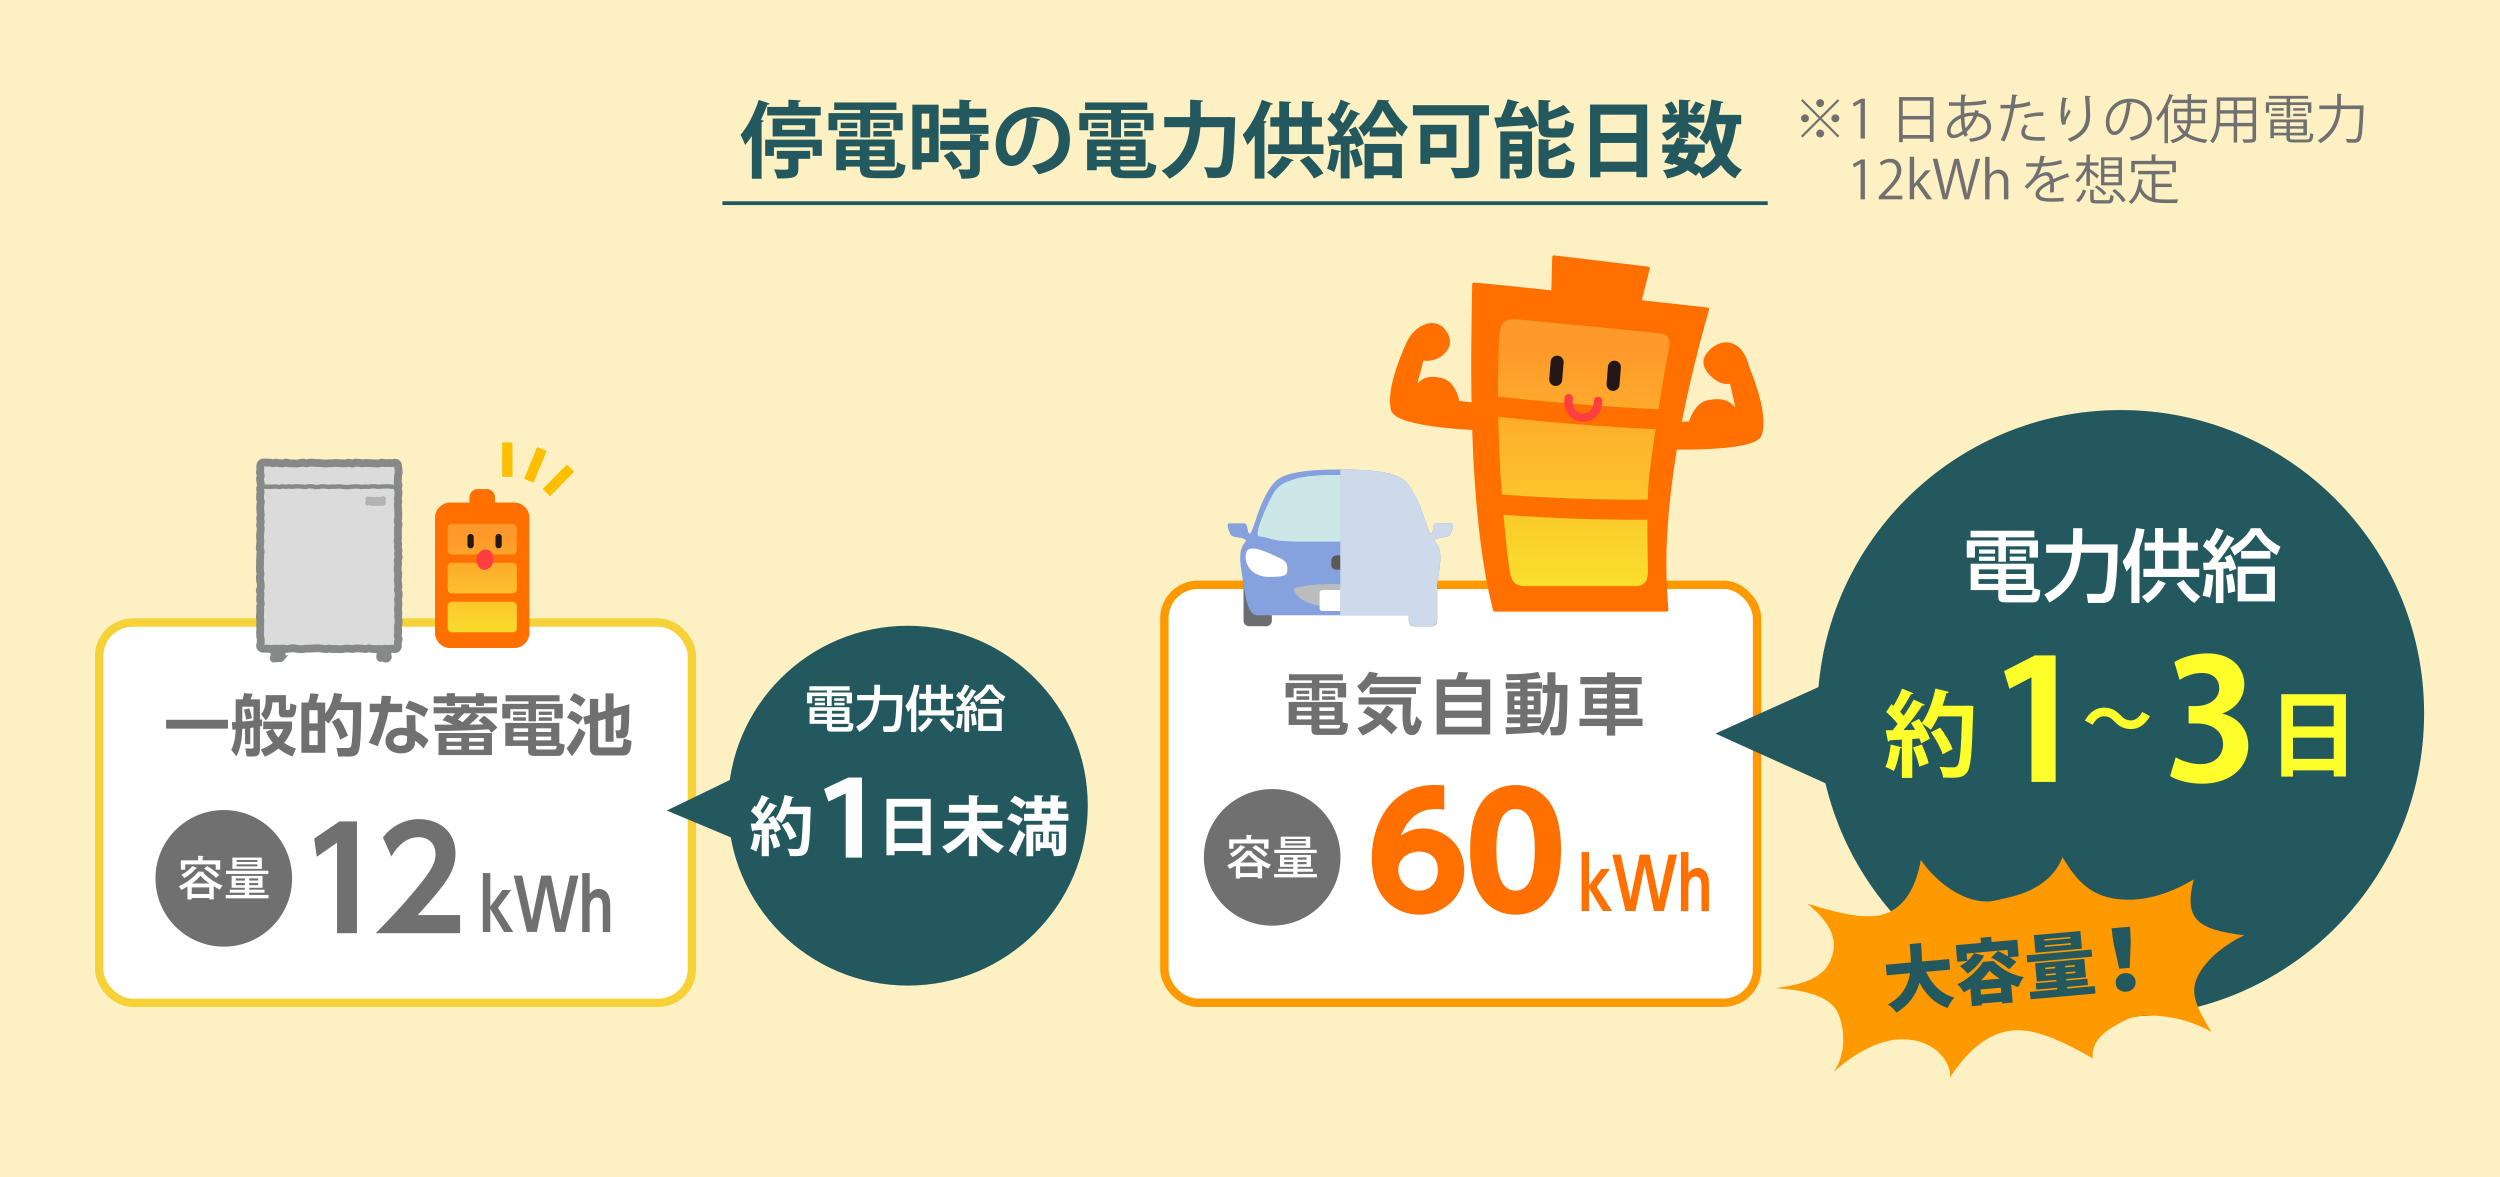 <?xml version="1.0" encoding="UTF-8"?><svg xmlns="http://www.w3.org/2000/svg" width="560" height="263.74" xmlns:xlink="http://www.w3.org/1999/xlink" viewBox="0 0 560 263.74"><defs><style>.cls-1{fill:#babcbd;mix-blend-mode:multiply;}.cls-1,.cls-2,.cls-3,.cls-4,.cls-5,.cls-6,.cls-7,.cls-8,.cls-9,.cls-10,.cls-11,.cls-12,.cls-13,.cls-14,.cls-15,.cls-16,.cls-17,.cls-18,.cls-19,.cls-20,.cls-21,.cls-22,.cls-23,.cls-24{stroke-width:0px;}.cls-2{fill:#ffbf00;}.cls-3{fill:url(#linear-gradient);}.cls-25{stroke-width:.98px;}.cls-25,.cls-26,.cls-27,.cls-28,.cls-29,.cls-30,.cls-31,.cls-32,.cls-33{fill:none;}.cls-25,.cls-28,.cls-32{stroke:#878888;}.cls-26{stroke:#ff3e40;stroke-width:1.89px;}.cls-26,.cls-27,.cls-34,.cls-30,.cls-35,.cls-36{stroke-linecap:round;stroke-linejoin:round;}.cls-4,.cls-34{fill:#58595b;}.cls-27{stroke-width:2.91px;}.cls-27,.cls-30{stroke:#231815;}.cls-37{isolation:isolate;}.cls-28{stroke-width:1.75px;}.cls-5{fill:#b3b3b4;}.cls-6{fill:#23595e;}.cls-7{mix-blend-mode:color-burn;}.cls-7,.cls-21{fill:#ced9e9;}.cls-34{stroke:#58595b;stroke-width:.27px;}.cls-8,.cls-38,.cls-39{fill:#fff;}.cls-9{fill:#ffff2c;}.cls-29{stroke:#b3b3b4;stroke-width:.49px;}.cls-10{fill:url(#linear-gradient-2);}.cls-11{fill:#6b6d70;}.cls-12{fill:#85a1de;}.cls-30{stroke-width:1.4px;}.cls-13{fill:url(#linear-gradient-3);}.cls-31{stroke:#23595e;stroke-width:.85px;}.cls-14{fill:#ff3e40;}.cls-15,.cls-35,.cls-36{fill:#ff7000;}.cls-32{stroke-width:1.33px;}.cls-16{fill:#b2dddf;}.cls-35{stroke-width:.75px;}.cls-35,.cls-36,.cls-33{stroke:#ff7000;}.cls-17{fill:#878888;}.cls-36{stroke-width:.81px;}.cls-18{fill:#fdf1c4;}.cls-38{stroke:#f90;}.cls-38,.cls-39{stroke-width:1.88px;}.cls-19{fill:#cbe7e8;}.cls-20{fill:#dadbda;}.cls-22{fill:url(#linear-gradient-4);}.cls-39{stroke:#f6d138;}.cls-23{fill:#f90;}.cls-33{stroke-width:4.5px;}.cls-24{fill:#717071;}</style><linearGradient id="linear-gradient" x1="108.02" y1="120.66" x2="108.02" y2="142.89" gradientUnits="userSpaceOnUse"><stop offset="0" stop-color="#ff992b"/><stop offset="1" stop-color="#f9e02c"/></linearGradient><linearGradient id="linear-gradient-2" y1="120.66" y2="142.89" xlink:href="#linear-gradient"/><linearGradient id="linear-gradient-3" y1="120.66" y2="142.89" xlink:href="#linear-gradient"/><linearGradient id="linear-gradient-4" x1="354.76" y1="78.32" x2="354.76" y2="131.55" xlink:href="#linear-gradient"/></defs><g class="cls-37"><g id="_レイヤー_2"><g id="design"><rect class="cls-18" width="560" height="263.74"/><path class="cls-6" d="m168.41,30.48c-.49.73-.97,1.4-1.5,2-.21-.54-.71-1.74-1.03-2.28,1.56-1.76,3.13-4.83,4.08-7.83l2.47.84c-.07.15-.24.24-.52.21-.43,1.14-.92,2.3-1.46,3.43l.64.21c-.04.15-.19.28-.49.32v12.65h-2.19v-9.54Zm3,.8h12.68v3.63h-2.06v-1.91h-8.66v1.93h-1.97v-3.65Zm.45-7.32h4.74v-1.63l2.75.15c-.02.21-.15.3-.49.37v1.11h4.98v1.91h-11.99v-1.91Zm10.75,6.61h-9.54v-4.01h9.54v4.01Zm-8.6,5v-1.78h7.47v1.78h-2.64v2.19c0,2.04-.99,2.23-4.74,2.23-.09-.62-.41-1.46-.71-2.04.69.04,1.48.06,2.04.06,1.03,0,1.16-.02,1.16-.32v-2.12h-2.59Zm1.2-7.53v1.03h5.13v-1.03h-5.13Z"/><path class="cls-6" d="m187.57,26.84v2.34h-1.99v-3.84h7.12v-.71h-5.84v-1.67h13.94v1.67h-5.88v.71h7.27v3.84h-2.08v-2.34h-5.19v3.95h-2.21v-3.95h-5.13Zm7.18,10.49c0,.73.15.86,1.37.86h3.58c.96,0,1.12-.28,1.26-1.89.45.3,1.29.6,1.87.71-.26,2.29-.88,2.9-2.94,2.9h-3.97c-2.68,0-3.32-.6-3.32-2.59h-3.13v.82h-2.15v-6.88h13.1v6.05h-5.66Zm-6.8-6.74v-1.24h4.08v1.24h-4.08Zm.36-3.11h3.71v1.24h-3.71v-1.24Zm4.29,5.32h-3.13v.84h3.13v-.84Zm-3.13,3.02h3.13v-.82h-3.13v.82Zm8.71-2.17v-.84h-3.43v.84h3.43Zm-3.43,2.17h3.43v-.82h-3.43v.82Zm.88-8.34h3.69v1.24h-3.69v-1.24Zm0,3.11v-1.24h4.12v1.24h-4.12Z"/><path class="cls-6" d="m210.25,23.44v12.87h-3.8v1.67h-2.08v-14.54h5.88Zm-2.1,2h-1.7v3.39h1.7v-3.39Zm-1.7,8.86h1.7v-3.5h-1.7v3.5Zm10.66-6.31h4.31v2h-10.83v-2h4.31v-1.7h-3.69v-1.95h3.69v-2.02l2.72.15c-.02.17-.17.3-.51.36v1.52h3.8v1.95h-3.8v1.7Zm2.87,2.21c-.02.17-.15.3-.49.34v1.07h1.91v1.97h-1.91v4.12c0,1.91-.69,2.34-4.12,2.34-.07-.62-.41-1.52-.71-2.1.54.02,1.12.04,1.57.04,1.01,0,1.07,0,1.07-.34v-4.07h-6.69v-1.97h6.69v-1.54l2.68.13Zm-6.44,7.87c-.36-.88-1.31-2.21-2.15-3.19l1.8-1.03c.86.92,1.87,2.17,2.29,3.09l-1.93,1.12Z"/><path class="cls-6" d="m232.98,26.75c-.08.17-.3.32-.56.32-.77,6.41-2.64,10.12-5.86,10.12-2.04,0-3.52-1.72-3.52-4.91,0-4.8,3.82-8.32,8.6-8.32,5.3,0,8.02,3.15,8.02,7.21,0,4.4-2.27,6.69-6.99,7.89-.36-.56-.88-1.35-1.5-1.99,4.27-.84,5.98-2.89,5.98-5.86s-2.1-5.06-5.55-5.06c-.34,0-.64.04-.96.07l2.34.52Zm-2.98-.38c-2.85.67-4.67,3.13-4.67,5.81,0,1.57.47,2.68,1.29,2.68,1.84,0,3.05-4.1,3.37-8.49Z"/><path class="cls-6" d="m243.76,26.84v2.34h-1.99v-3.84h7.12v-.71h-5.84v-1.67h13.94v1.67h-5.88v.71h7.27v3.84h-2.08v-2.34h-5.19v3.95h-2.21v-3.95h-5.13Zm7.18,10.49c0,.73.15.86,1.37.86h3.58c.96,0,1.12-.28,1.26-1.89.45.3,1.29.6,1.87.71-.26,2.29-.88,2.9-2.94,2.9h-3.97c-2.68,0-3.32-.6-3.32-2.59h-3.13v.82h-2.15v-6.88h13.1v6.05h-5.66Zm-6.8-6.74v-1.24h4.08v1.24h-4.08Zm.36-3.11h3.71v1.24h-3.71v-1.24Zm4.29,5.32h-3.13v.84h3.13v-.84Zm-3.13,3.02h3.13v-.82h-3.13v.82Zm8.71-2.17v-.84h-3.43v.84h3.43Zm-3.43,2.17h3.43v-.82h-3.43v.82Zm.88-8.34h3.69v1.24h-3.69v-1.24Zm0,3.11v-1.24h4.12v1.24h-4.12Z"/><path class="cls-6" d="m275.39,26.21l1.31.09c0,.19-.02.54-.04.79-.24,7.83-.49,10.66-1.26,11.62-.69.92-1.46,1.16-3.45,1.16-.47,0-.96-.02-1.44-.04-.06-.67-.37-1.72-.82-2.38,1.18.09,2.27.09,2.77.09.37,0,.58-.06.81-.3.52-.54.79-3.03.97-8.75h-5.34c-.3,3.93-1.61,8.58-6.93,11.58-.37-.56-1.22-1.42-1.76-1.82,4.7-2.57,5.96-6.44,6.28-9.76h-5.7v-2.27h5.79v-3.9l2.9.17c-.02.19-.17.32-.51.38v3.35h5.88l.52-.02Z"/><path class="cls-6" d="m281.06,30.37c-.52.77-1.07,1.48-1.63,2.1-.21-.56-.75-1.72-1.07-2.27,1.65-1.74,3.32-4.83,4.31-7.83l2.49.86c-.07.15-.24.24-.52.22-.47,1.2-1.01,2.42-1.61,3.58l.69.19c-.04.17-.17.3-.49.32v12.46h-2.17v-9.63Zm8.75,5.51c-.09.17-.3.22-.51.21-.92,1.39-2.36,2.96-3.71,3.95-.45-.43-1.27-1.09-1.82-1.44,1.31-.84,2.66-2.3,3.41-3.65l2.62.94Zm4.05-3.54h2.6v2.15h-12.4v-2.15h2.49v-3.97h-1.99v-2.1h1.99v-3.6l2.7.15c-.02.17-.17.3-.51.34v3.11h2.89v-3.6l2.72.15c-.02.17-.15.3-.49.36v3.09h2.25v2.1h-2.25v3.97Zm-5.11-3.97v3.97h2.89v-3.97h-2.89Zm5.58,11.63c-.58-1.11-2.02-2.83-3.18-4.07l1.97-1.03c1.18,1.18,2.68,2.81,3.35,3.93l-2.14,1.16Z"/><path class="cls-6" d="m302.79,30.48c-.23-.49-.47-.96-.73-1.39l1.61-.73c.79,1.22,1.57,2.79,1.84,3.84l-1.74.84c-.06-.26-.15-.54-.26-.86l-1.2.09v7.7h-1.99v-6.03c-.07.09-.19.15-.39.13-.19,1.54-.56,3.33-1.09,4.48-.41-.28-1.12-.6-1.59-.79.47-1.03.79-2.81.94-4.4l2.14.51v-1.48c-.82.06-1.57.09-2.19.11-.06.21-.21.28-.34.3l-.45-2.27h1.42c.3-.38.6-.79.9-1.2-.56-.84-1.5-1.85-2.32-2.59l1.07-1.55.47.41c.52-1.05,1.09-2.3,1.41-3.3l2.25.92c-.07.13-.26.21-.51.19-.47,1.03-1.22,2.42-1.87,3.45.24.26.47.51.64.75.67-1.07,1.29-2.15,1.74-3.09l2.14.97c-.07.13-.26.21-.52.21-.86,1.42-2.15,3.3-3.35,4.8l2-.02Zm.69,7.04c-.17-1.01-.66-2.53-1.11-3.69l1.69-.56c.49,1.14.97,2.62,1.2,3.6l-1.78.66Zm3.32-8.26c-.41.47-.84.92-1.29,1.33-.3-.64-.81-1.44-1.24-1.95,1.78-1.55,3.58-4.35,4.38-6.29l2.55.13c-.04.15-.15.24-.34.3,1.07,1.86,2.94,4.4,4.5,5.68-.43.58-.96,1.39-1.31,2.14-.45-.41-.9-.9-1.33-1.41v1.39h-5.92v-1.31Zm-1.14,10.72v-7.74h8.36v7.66h-2.15v-.67h-4.14v.75h-2.06Zm6.56-11.43c-.99-1.26-1.87-2.66-2.47-3.77-.56,1.12-1.39,2.51-2.36,3.77h4.83Zm-.36,5.69h-4.14v3h4.14v-3Z"/><path class="cls-6" d="m333.53,23.57v2.27h-2.17v11.3c0,2.53-1.12,2.81-5.47,2.81-.13-.66-.58-1.76-.94-2.38.81.06,1.7.07,2.4.07,1.54,0,1.65,0,1.65-.54v-11.26h-12.51v-2.27h17.05Zm-7.29,11.71h-5.88v1.44h-2.19v-8.77h8.07v7.33Zm-2.23-5.19h-3.65v3.03h3.65v-3.03Z"/><path class="cls-6" d="m340.35,22.89c-.07.15-.24.24-.53.26-.34.94-.82,2.08-1.31,3.09.88-.04,1.8-.06,2.73-.09-.3-.56-.64-1.11-.96-1.59l1.91-.79c.96,1.33,1.97,3.11,2.34,4.35l-2.06.86c-.07-.28-.19-.62-.34-.96-2.4.19-4.81.34-6.41.45-.04.17-.19.26-.34.3l-.66-2.45c.43,0,.94-.02,1.48-.02.58-1.26,1.18-2.85,1.52-4.08l2.6.67Zm2.83,6.52v8.34c0,1.85-.79,2.23-3.41,2.23-.11-.6-.43-1.46-.71-2,.39.02.79.04,1.11.04.71,0,.79,0,.79-.3v-1.01h-2.81v3.3h-2.08v-10.58h7.12Zm-2.23,1.86h-2.81v.99h2.81v-.99Zm-2.81,3.77h2.81v-1.11h-2.81v1.11Zm11.62-6.26c.62,0,.75-.28.82-1.93.45.34,1.37.69,1.99.82-.24,2.44-.84,3.13-2.59,3.13h-2.6c-2.21,0-2.75-.66-2.75-2.74v-5.69l2.75.15c-.02.19-.17.3-.51.36v2.19c1.27-.49,2.51-1.07,3.39-1.57l1.52,1.71c-.07.07-.21.07-.43.07-1.16.54-2.85,1.14-4.48,1.63v1.12c0,.67.11.75.82.75h2.06Zm-2.9,8.34c0,.67.13.77.86.77h2.16c.66,0,.79-.36.88-2.27.47.34,1.37.67,1.97.82-.24,2.66-.82,3.41-2.64,3.41h-2.68c-2.21,0-2.77-.66-2.77-2.73v-5.94l2.74.15c-.02.19-.15.3-.51.36v2.04c1.35-.52,2.64-1.16,3.56-1.76l1.57,1.74c-.09.07-.26.07-.47.07-1.18.64-2.96,1.29-4.66,1.84v1.5Z"/><path class="cls-6" d="m356.17,23.42h12.8v16.28h-2.42v-1.22h-8.06v1.24h-2.32v-16.3Zm10.38,2.27h-8.06v4.1h8.06v-4.1Zm-8.06,10.53h8.06v-4.2h-8.06v4.2Z"/><path class="cls-6" d="m376.12,30.89v-1.48c-.84.84-1.84,1.61-2.75,2.1-.24-.49-.75-1.22-1.14-1.63,1.18-.49,2.49-1.41,3.37-2.42h-3.19v-1.82h1.61c-.22-.66-.67-1.52-1.11-2.19l1.57-.73c.54.73,1.09,1.72,1.27,2.38l-1.11.54h1.46v-3.33l2.57.15c-.02.17-.17.28-.49.32v2.87h1.48l-1.22-.56c.47-.66,1.05-1.65,1.37-2.36l2.14.84c-.09.15-.3.19-.49.17-.38.56-.97,1.35-1.46,1.91h1.76v1.82h-3.58v.24c.75.36,2.51,1.37,2.96,1.67l-1.2,1.55c-.37-.37-1.09-.97-1.76-1.5v1.46h-2.08Zm13.9-3.07h-1.12c-.39,2.77-1.01,5.11-2.04,7.06.86,1.35,1.97,2.44,3.35,3.15-.51.45-1.22,1.35-1.55,1.97-1.29-.77-2.34-1.8-3.18-3.03-1.05,1.26-2.4,2.27-4.08,3.03-.15-.36-.47-.96-.79-1.42l-.73.81c-.49-.39-1.14-.82-1.87-1.24-1.09.84-2.57,1.41-4.59,1.84-.13-.62-.52-1.41-.92-1.86,1.46-.21,2.6-.51,3.49-1.01-.36-.17-.73-.32-1.11-.47l-.17.3-1.97-.6c.37-.6.79-1.33,1.22-2.14h-1.61v-1.85h2.59c.26-.52.51-1.05.73-1.52l2.42.51c-.06.24-.32.28-.52.26-.11.24-.24.49-.36.75h4.66v1.85h-1.44c-.24.9-.56,1.69-.97,2.34.66.36,1.26.69,1.74,1.03,1.29-.69,2.3-1.61,3.09-2.75-.51-1.11-.9-2.3-1.24-3.6-.24.41-.51.82-.77,1.18-.37-.41-1.16-1.16-1.65-1.52,1.42-1.84,2.3-5.23,2.75-8.6l2.66.52c-.06.17-.22.28-.49.28-.15.88-.32,1.78-.52,2.64h5v2.08Zm-13.79,6.39l-.41.77c.58.21,1.16.45,1.74.69.26-.43.49-.9.66-1.46h-1.99Zm8.21-6.39l-.02.04c.28,1.57.64,3.05,1.14,4.38.47-1.29.8-2.77,1.01-4.42h-2.14Z"/><path class="cls-24" d="m403.78,22.21l3.94,3.94,3.94-3.94.35.35-3.94,3.94,3.94,3.94-.35.35-3.94-3.94-3.95,3.95-.35-.35,3.95-3.95-3.94-3.94.35-.35Zm.54,5.18c-.49,0-.89-.41-.89-.89s.41-.89.89-.89.89.4.89.89c0,.51-.43.89-.89.89Zm2.5-4.29c0-.49.41-.89.89-.89s.89.4.89.89-.4.89-.89.89c-.51,0-.89-.43-.89-.89Zm1.79,6.8c0,.49-.4.89-.89.89s-.89-.41-.89-.89.41-.89.89-.89.89.43.89.89Zm2.51-4.29c.49,0,.89.4.89.89s-.4.89-.89.89-.89-.41-.89-.89.43-.89.89-.89Z"/><path class="cls-24" d="m416.77,31.03v-8h-.02l-1.47.85-.24-.74,1.85-1.04h.85v8.93h-.97Z"/><path class="cls-24" d="m425.38,21.74h7.74v10.04h-.83v-.72h-6.08v.79h-.82v-10.11Zm6.91.81h-6.08v3.42h6.08v-3.42Zm-6.08,7.7h6.08v-3.49h-6.08v3.49Z"/><path class="cls-24" d="m443.25,24.87c-.04.15-.07.31-.12.45,2.1.37,2.87,1.68,2.87,3.09,0,1.9-1.62,3.04-4.6,3.38-.05-.17-.21-.52-.32-.72,2.47-.24,4.05-1.1,4.05-2.64v-.08c-.06-1.38-.99-2.06-2.26-2.28-.51,1.35-1.38,2.6-2.37,3.51.08.25.19.47.31.64l-.7.44c-.11-.17-.2-.37-.29-.6-.95.7-1.72.89-2.26.89-.95,0-1.44-.7-1.44-1.59,0-1.65,1.36-2.96,3.09-3.65-.02-.62-.02-1.3-.01-2-2.02,0-2.23,0-2.62-.02l-.02-.79c.61.04,1.65.04,2.67.04.01-.55.04-1.22.06-1.78l1.19.08c-.01.12-.13.22-.31.24-.04.44-.06.99-.1,1.43,1.3-.04,3.58-.19,4.78-.5l.11.81c-1.26.31-3.57.43-4.93.46-.02.62-.04,1.22-.02,1.78.84-.26,1.59-.27,1.79-.27.18,0,.33,0,.49.01.05-.19.08-.37.12-.56l.85.22Zm-3.66,4.45c-.19-.74-.3-1.68-.35-2.79-1.3.57-2.31,1.56-2.31,2.72,0,.7.39.94.82.92.56-.01,1.2-.33,1.84-.85Zm2.45-3.35c-.19-.01-1.12-.04-2.02.29.02.97.11,1.79.27,2.46.72-.73,1.36-1.69,1.74-2.74Z"/><path class="cls-24" d="m454.85,23.57c-1.01.36-2.36.58-3.66.68-.5,2.73-1.23,5.45-2.18,7.45l-.86-.32c.98-1.92,1.69-4.39,2.16-7.1-.24.01-1.84.02-2.2.01v-.81c.18.01.43.01.7.01.11,0,1.3,0,1.61-.01.12-.76.24-1.6.31-2.33l1.23.12c-.01.13-.18.23-.35.24-.07.52-.19,1.17-.3,1.9,1.17-.11,2.35-.31,3.34-.67l.19.82Zm3.17,7.94c-.36.01-.73.02-1.1.02-1.12,0-2.18-.08-2.83-.26-.85-.24-1.34-.86-1.32-1.65.01-.52.24-1.12.74-1.73l.72.31c-.42.49-.62.95-.62,1.32,0,.94.91,1.18,3.08,1.18.44,0,.89-.01,1.34-.05v.85Zm-4.65-5.75c1.23-.39,2.92-.64,4.33-.61v.81c-1.35-.04-2.91.16-4.13.54l-.2-.74Z"/><path class="cls-24" d="m461.92,28c-.23-.64-.33-1.57-.35-2.24,0-1.12.12-2.42.41-3.94l1.19.2c-.05.16-.19.19-.35.2-.24.99-.4,2.5-.4,3.47,0,.26.01.48.03.64.24-.58.68-1.4.93-1.85.11.15.35.4.46.52-.88,1.59-1.14,2.04-1.14,2.54,0,.1.01.19.04.3l-.82.14Zm6.39-6.49c-.01.14-.11.2-.31.26.08,1.04.2,2.77.2,4.14-.01,2.3-.85,4.38-4.44,5.87-.13-.19-.42-.51-.6-.69,3.26-1.24,4.13-3.21,4.13-5.16,0-1.47-.14-3.2-.27-4.47l1.29.06Z"/><path class="cls-24" d="m477.56,23.13c-.05.11-.14.19-.3.19-.43,3.71-1.67,6.94-3.65,6.94-1,0-1.91-1-1.91-2.89,0-2.86,2.23-5.26,5.37-5.26,3.45,0,4.94,2.18,4.94,4.51,0,2.84-1.65,4.21-4.53,4.88-.11-.19-.31-.51-.5-.73,2.74-.52,4.15-1.86,4.15-4.12,0-1.97-1.26-3.76-4.06-3.76-.12,0-.25.01-.36.02l.85.2Zm-1.14-.15c-2.41.3-3.9,2.29-3.9,4.38,0,1.28.55,2.08,1.12,2.08,1.44,0,2.48-3.18,2.78-6.45Z"/><path class="cls-24" d="m484.86,25.17c-.45.75-.95,1.42-1.46,1.99-.08-.19-.29-.56-.42-.75,1.14-1.24,2.29-3.3,2.98-5.37l.95.32c-.05.08-.13.12-.27.11-.31.83-.68,1.67-1.1,2.47l.32.08c-.02.07-.08.13-.24.14v7.91h-.77v-6.91Zm9.08,2.46h-3.21c-.08.79-.27,1.55-.72,2.24,1.14.76,2.67,1.23,4.5,1.43-.18.18-.39.51-.51.75-1.8-.25-3.3-.76-4.46-1.57-.62.64-1.54,1.19-2.9,1.6-.08-.18-.32-.5-.49-.67,1.32-.35,2.2-.83,2.77-1.42-.57-.5-1.04-1.11-1.38-1.81l.73-.24c.27.55.66,1.04,1.13,1.46.33-.55.49-1.14.55-1.77h-2.97v-3.3h3.03v-1.25h-3.41v-.74h3.41v-1.28l1.03.06c-.01.08-.07.14-.24.17v1.05h3.57v.74h-3.57v1.25h3.15v3.3Zm-6.23-.69h2.28c.01-.2.01-.39.01-.6v-1.34h-2.29v1.93Zm5.45-1.93h-2.37v1.34c0,.2,0,.39-.01.6h2.38v-1.93Z"/><path class="cls-24" d="m505.36,21.82v9.06c0,1.1-.52,1.11-2.78,1.09-.03-.2-.17-.56-.29-.77.44.01.87.02,1.22.02.99,0,1.05,0,1.05-.33v-2.59h-3.44v3.63h-.77v-3.63h-3.14c-.18,1.36-.58,2.76-1.53,3.8-.12-.16-.43-.43-.61-.54,1.34-1.5,1.47-3.65,1.47-5.35v-4.39h8.81Zm-8.03,4.39c0,.42-.01.86-.05,1.32h3.06v-2.09h-3.02v.76Zm3.02-3.63h-3.02v2.11h3.02v-2.11Zm4.21,2.11v-2.11h-3.44v2.11h3.44Zm-3.44,2.84h3.44v-2.09h-3.44v2.09Z"/><path class="cls-24" d="m512.2,26.36v-2.84h-3.92v1.74h-.73v-2.34h4.65v-.8h-3.97v-.64h8.8v.64h-4.04v.8h4.75v2.34h-.76v-1.74h-3.98v2.84h-.79Zm.74,4.41c0,.4.15.49.93.49h2.78c.66,0,.76-.21.83-1.47.18.12.48.23.7.27-.12,1.48-.38,1.85-1.49,1.85h-2.86c-1.29,0-1.66-.21-1.66-1.16v-.42h-2.83v.63h-.77v-4.2h8.18v3.57h-3.82v.43Zm-4.23-4.76v-.54h2.84v.54h-2.84Zm.24-1.78h2.59v.54h-2.59v-.54Zm3.23,3.15h-2.83v.88h2.83v-.88Zm-2.83,2.35h2.83v-.91h-2.83v.91Zm6.61-1.47v-.88h-3.02v.88h3.02Zm-3.02,1.47h3.02v-.91h-3.02v.91Zm.73-5.5h2.65v.54h-2.65v-.54Zm0,1.78v-.54h2.95v.54h-2.95Z"/><path class="cls-24" d="m528.61,23.62c.18,0,.2,0,.38-.01l.47.05c0,.07-.01.19-.02.27-.18,5.24-.36,7.01-.83,7.56-.33.42-.72.49-1.49.49-.41,0-.92-.01-1.41-.05-.01-.24-.12-.6-.29-.83.85.07,1.61.08,1.91.08.25,0,.39-.04.53-.18.39-.39.58-2.11.74-6.57h-4.28c-.17,2.53-.98,5.47-4.52,7.66-.13-.2-.43-.5-.62-.63,3.35-2.02,4.14-4.71,4.31-7.02h-3.96v-.81h3.99c.01-.22.01-.42.01-.62v-2.03l1.07.07c-.01.08-.08.14-.24.17v1.79c0,.2,0,.4-.01.62h4.27Z"/><path class="cls-24" d="m416.77,44.65v-8h-.02l-1.47.85-.24-.74,1.85-1.04h.85v8.93h-.97Z"/><path class="cls-24" d="m426.11,44.65h-5.28v-.61l.87-.92c2.12-2.15,3.2-3.45,3.2-4.9,0-.95-.42-1.84-1.7-1.84-.72,0-1.36.39-1.79.74l-.33-.69c.55-.49,1.36-.87,2.31-.87,1.8,0,2.52,1.31,2.52,2.54,0,1.68-1.18,3.11-3.03,4.97l-.7.74v.02h3.95v.81Z"/><path class="cls-24" d="m432.83,44.65h-1.22l-2.24-3.21-.6.68v2.53h-.99v-9.54h.99v6.07h.02c.16-.23.38-.51.56-.73l1.94-2.3h1.19l-2.45,2.68,2.78,3.82Z"/><path class="cls-24" d="m443.56,35.57l-2.5,9.08h-1.01l-1.18-4.85c-.3-1.19-.49-2.1-.61-3.01h-.02c-.14.91-.38,1.8-.72,2.99l-1.31,4.87h-1.01l-2.26-9.08h1.05l1.11,4.72c.26,1.14.51,2.24.67,3.15h.04c.13-.92.43-1.99.73-3.16l1.25-4.71h1l1.14,4.7c.25,1.09.51,2.17.64,3.16h.04c.18-1.04.43-2.04.72-3.16l1.23-4.7h1.01Z"/><path class="cls-24" d="m449.87,44.65h-.99v-3.84c0-1.06-.38-1.98-1.5-1.98-.76,0-1.72.63-1.72,1.83v4h-.99v-9.54h.99v4.04h.02c.43-.72,1.22-1.16,2.02-1.16s2.17.49,2.17,2.7v3.96Z"/><path class="cls-24" d="m463.53,39.69s-.05.02-.07.02c-.07,0-.13-.04-.18-.07-.91.3-2.23.79-3.22,1.22.02.27.04.58.04.93,0,.38-.01.81-.04,1.28l-.87.05c.04-.43.06-.98.06-1.44,0-.18,0-.35-.01-.48-1.35.66-2.45,1.46-2.45,2.17s.82,1.03,2.47,1.03c1.16,0,2.23-.02,2.99-.12v.8c-.69.07-1.76.1-2.99.1-2.29,0-3.3-.55-3.3-1.77,0-1.05,1.38-2.06,3.17-2.96-.07-.75-.41-1.12-.88-1.12-.87,0-1.78.49-2.85,1.68-.33.37-.8.83-1.31,1.3l-.58-.58c1.19-1.05,2.31-2.05,3.01-4.4h-.67s-1.99.01-1.99.01v-.77c.73.01,1.57.01,2.06.01h.81c.13-.56.24-1.07.32-1.72l1.17.14c-.02.12-.12.19-.3.21-.08.48-.19.89-.3,1.32.81-.01,2.55-.2,4.1-.69l.14.8c-1.49.46-3.29.63-4.47.67-.29.89-.58,1.61-.86,2.02h.01c.52-.46,1.31-.77,1.92-.77.81,0,1.32.58,1.48,1.55,1-.45,2.27-.94,3.22-1.31l.37.91Z"/><path class="cls-24" d="m468.14,37.84c.49.31,1.72,1.23,2.03,1.49l-.44.64c-.31-.31-1.03-.93-1.59-1.38v3.03h-.77v-3.38c-.55,1.07-1.28,2.05-1.99,2.64-.13-.18-.36-.43-.52-.56.89-.64,1.82-1.94,2.36-3.21h-2.1v-.72h2.25v-1.79l1,.07c-.01.08-.07.13-.23.15v1.56h1.94v.72h-1.94v.73Zm-.85,4.87c-.31.93-.82,1.98-1.66,2.6l-.64-.46c.79-.56,1.32-1.53,1.61-2.42l.69.29Zm1.68,1.77c0,.31.12.37.78.37h2.31c.52,0,.61-.16.67-1.25.18.14.51.25.73.3-.11,1.37-.36,1.68-1.32,1.68h-2.43c-1.22,0-1.51-.21-1.51-1.09v-2l1.03.07c-.01.08-.08.14-.24.17v1.75Zm2.28-.74c-.41-.54-1.29-1.29-2.05-1.8l.52-.42c.77.48,1.67,1.22,2.09,1.75l-.56.47Zm4.07-8.5v6.27h-4.69v-6.27h4.69Zm-.78,1.87v-1.2h-3.16v1.2h3.16Zm0,1.86v-1.22h-3.16v1.22h3.16Zm0,1.87v-1.23h-3.16v1.23h3.16Zm.93,4.48c-.42-.76-1.42-1.84-2.36-2.58l.63-.39c.95.7,1.98,1.74,2.42,2.52l-.69.45Z"/><path class="cls-24" d="m482.79,41.93v2.6c.63.12,1.32.15,2.08.15.42,0,2.52,0,3.07-.01-.13.2-.27.57-.31.81h-2.79c-2.56,0-4.43-.44-5.53-2.58-.43,1.17-1.04,2.15-1.87,2.8-.13-.16-.42-.39-.61-.53,1.31-.97,2-2.79,2.28-5.02l1.03.17c-.02.08-.09.14-.24.14-.07.48-.17.94-.27,1.4.5,1.34,1.31,2.05,2.36,2.43v-5.25h-3.04v-.76h7.01v.76h-3.15v2.11h3.66v.76h-3.66Zm-4.6-5.14v1.8h-.79v-2.56h4.56v-1.47l1.09.07c-.01.08-.08.14-.25.17v1.23h4.6v2.56h-.82v-1.8h-8.38Z"/><rect class="cls-39" x="22.22" y="139.45" width="132.76" height="85.17" rx="7.51" ry="7.51"/><path class="cls-24" d="m37.2,161.23h13.86v1.98h-13.86v-1.98Z"/><path class="cls-24" d="m56.06,166.68h-1.17v-3.47c-.11.01-.53.06-.62.07-.04,1.83-.33,4.45-1.31,6.13l-1.16-1.43c.26-.53.93-1.92.99-4.57-.15.01-.21.01-.72.04l-.14-1.68c.6-.03.66-.03.86-.04v-5.08h1.55c.09-.26.18-.53.36-1.4l1.91.17c-.21.57-.24.63-.48,1.23h2.1v4.55c.21-.04.36-.06.48-.09v1.53c-.08.01-.41.07-.48.09v5.25c0,.95-.41,1.47-1.43,1.47h-1.53l-.33-1.8h1.46c.3,0,.38-.01.38-.36v-4.33c-.45.08-.51.08-.72.11v3.61Zm-1.79-5.04c.35-.03,1.46-.12,2.51-.24v-3.11h-2.51v3.35Zm.87-.44c-.11-.71-.3-1.56-.51-2.24l1.22-.29c.09.27.41,1.19.6,2.2l-1.31.33Zm10.37,8.27c-1.13-.48-2.13-.98-3.14-1.8-1.28,1.08-2.41,1.55-3.04,1.82l-.93-1.61c.74-.27,1.68-.63,2.71-1.46-.9-1.1-1.29-1.97-1.52-2.5l1.35-.59h-1.98v-1.7h6.45v1.7c-.3.75-.77,1.86-1.77,3.07.98.72,2.16,1.11,2.66,1.28l-.78,1.79Zm-1.46-13.77v2.98c0,.21.08.38.29.38h.27c.15,0,.29-.12.33-.36.03-.18.08-.84.09-1.13l1.37.41c-.14,2.15-.44,2.72-1.43,2.72h-1.37c-.69,0-1.13-.2-1.13-1.17v-2.19h-1.44c-.12,1.89-.63,3.14-1.5,4.04l-1.05-1.43c.8-.78,1.02-2.15,1.02-3.28v-.96h4.55Zm-2.87,7.64c.21.45.5,1.08,1.16,1.86.6-.75.89-1.35,1.14-1.86h-2.3Z"/><path class="cls-24" d="m76.68,155.47c-.12.56-.21.95-.48,1.82h4.72c0,2.31,0,8.45-.42,10.43-.24,1.1-.63,1.74-2.13,1.74h-2.6l-.38-1.91h2.42c.54,0,.8-.04.93-.84.08-.44.36-3.14.33-7.65h-3.58c-.47.96-.93,1.85-1.92,3.01l-.71-.68v7.23h-5.34v-11.26h1.52c.3-.84.42-1.67.48-2.06l1.85.15c-.17.81-.27,1.2-.54,1.91h2.03v2.48c.96-1.29,1.53-2.44,1.95-4.6l1.86.23Zm-5.53,3.61h-1.86v2.96h1.86v-2.96Zm0,4.6h-1.86v3.22h1.86v-3.22Zm5.05,2c-.48-1.47-.99-2.62-1.88-4.04l1.56-.84c.95,1.29,1.61,2.83,2.07,3.97l-1.76.92Z"/><path class="cls-24" d="m90.09,157.64v1.88h-3.11c-.74,3.56-1.65,5.88-2.36,7.62l-2.04-.77c.42-.78,1.59-2.96,2.39-6.85h-2.15v-1.88h2.5c.09-.72.15-1.14.2-1.79l2.09.08c-.12.95-.15,1.13-.26,1.71h2.75Zm3.01,6.1c1.07.51,2.21,1.37,2.9,2.06l-1.14,1.86c-.74-.87-1.31-1.32-1.89-1.73v.33c0,1.5-1.19,2.5-3.13,2.5-2.23,0-3.5-1.2-3.5-2.8,0-1.29.98-2.95,3.59-2.95.54,0,.93.06,1.19.1l-.06-2.92h1.98l.06,3.53Zm-1.92,1.17c-.27-.09-.62-.24-1.25-.24-1.1,0-1.8.51-1.8,1.25,0,.2.08,1.14,1.68,1.14.9,0,1.37-.35,1.37-1.31v-.84Zm3.86-4.3c-1.55-.92-2.71-1.46-4.25-2.01l.84-1.68c1.56.51,2.68,1.01,4.3,1.92l-.89,1.77Z"/><path class="cls-24" d="m100.08,155.98v-.71h1.82v.71h4.69v-.71h1.8v.71h2.93v1.55h-2.93v.6h-1.8v-.65h-4.69v.65h-1.82v-.6h-2.93v-1.55h2.93Zm7.26,4.33c-.71.72-.89.87-2.18,2l3.17-.03c-.41-.36-.62-.54-1.1-.9l1.19-1.07c1.44.98,2.57,2.18,3.01,2.67l-1.34,1.17c-.26-.33-.38-.48-.62-.77-4.76.24-7.28.35-11.97.35l-.18-1.41h4.19c-1.11-.56-1.82-.83-2.42-.99l1.11-1.29c.39.14.63.24,1.11.48.3-.32.44-.48.65-.74h-4.83v-1.35h6.18v-.65h1.77v.65h6.22v1.35h-4.96l.98.53Zm2.86,3.88v4.94h-11.97v-4.94h11.97Zm-10.18,1.14v.8h3.32v-.8h-3.32Zm0,1.76v.84h3.32v-.84h-3.32Zm3.94-7.31c-.35.36-.99,1.02-1.38,1.38.11.06.68.38,1.04.6.86-.78,1.46-1.44,1.95-1.98h-1.61Zm1.11,5.55v.8h3.31v-.8h-3.31Zm0,1.76v.84h3.31v-.84h-3.31Z"/><path class="cls-24" d="m125.32,157.11h-5.26v.56h6v3.26h-1.88v-2.07h-4.12v2.74h-1.68v-2.74h-4.07v2.07h-1.8v-3.26h5.88v-.56h-5.14v-1.38h12.09v1.38Zm1.17,9.71c-.14,1.71-.42,2.51-1.61,2.51h-5.08c-.83,0-1.5-.13-1.5-1.08v-1.16h-5.11v-5.16h12.1v4.55l1.2.33Zm-8.69-7.43v.75h-2.86v-.75h2.86Zm0,1.28v.78h-2.86v-.78h2.86Zm.5,4.33h-3.32v.84h3.32v-.84Zm0-1.86h-3.26v.81h3.26v-.81Zm5.16,0h-3.38v.81h3.38v-.81Zm0,1.86h-3.38v.84h3.38v-.84Zm.6,2.89c.41,0,.57-.03.66-.8h-4.65v.42c0,.3.06.38.35.38h3.64Zm-.45-8.49v.75h-2.93v-.75h2.93Zm0,1.28v.78h-2.93v-.78h2.93Z"/><path class="cls-24" d="m131.15,164.11c-.75,2.12-1.88,3.89-3.04,5.28l-1.19-1.73c.92-1.07,2.19-2.99,2.78-4.57l1.44,1.02Zm-3.2-4.9c1.13.42,1.61.75,2.62,1.53l-1.07,1.59c-.98-.81-1.31-1.01-2.48-1.58l.93-1.55Zm.63-3.95c1.13.47,1.79.87,2.59,1.46l-1.11,1.59c-.92-.75-1.26-.98-2.47-1.55l.99-1.5Zm3.56,4.92v-3.64h1.85v3.13l1.65-.45v-3.92h1.8v3.43l3.53-.99c.01.42.01,5.02-.27,6.31-.11.5-.29,1.32-1.49,1.32h-1.1l-.24-1.76h.59c.51,0,.56-.35.59-.53.04-.32.12-2.01.12-3.04l-1.73.48v5.62h-1.8v-5.11l-1.65.47v5.47c0,.45.3.45.51.45h4.49c.56,0,.6-.53.71-2l1.77.56c-.17,2.54-.63,3.25-1.95,3.25h-5.89c-1.13,0-1.49-.78-1.49-1.49v-5.73l-1.13.33-.35-1.76,1.47-.41Z"/><path class="cls-24" d="m76.04,183.99h3.92v25.04h-4.46v-20.27l-4.55,3.17-.56-4.11,5.65-3.83Z"/><path class="cls-24" d="m103.06,204.98v4.05h-18.89c2.76-2.82,5.77-5.93,8.94-9.76,3.8-4.55,4.46-6.21,4.46-7.97,0-2.01-1.32-3.77-3.77-3.77-3.61,0-5.52,3.29-6.12,4.33l-1.91-4.3c1.95-2.54,4.93-4.08,8.1-4.08,4.05,0,8.16,2.42,8.16,7.69,0,3.8-1.82,6.59-8.47,13.81h9.51Z"/><path class="cls-24" d="m109.83,203.04l2.72-3.68h1.96l-2.96,4.02,3.43,5.39h-2.06l-3.09-5.14v5.14h-1.67v-13.2h1.67v7.48Z"/><path class="cls-24" d="m120.25,208.76h-2.21l-2.96-12.62h1.9l2.16,10.01,2.08-10.01h2.21l2.08,10.01,2.16-10.01h1.9l-2.96,12.62h-2.21l-2.08-10.12-2.06,10.12Z"/><path class="cls-24" d="m130.42,208.76v-13.2h1.67v4.7c.21-.29.84-1.15,2.1-1.15,1.16,0,1.89.81,2.16,1.52.29.73.34,1.44.34,2.85v5.3h-1.67v-5.34c0-1.04,0-2.4-1.32-2.4-.27,0-1.62.08-1.62,2.4v5.34h-1.67Z"/><path class="cls-24" d="m65.43,196.75c0,8.45-6.85,15.3-15.3,15.3s-15.3-6.85-15.3-15.3,6.85-15.3,15.3-15.3,15.3,6.85,15.3,15.3Z"/><path class="cls-8" d="m41.99,198.59c-.45.27-.91.52-1.37.73-.13-.23-.38-.6-.56-.81,1.77-.75,3.51-2.11,4.33-3.28l1.36.06c-.03.08-.11.16-.24.17.99,1.18,2.8,2.33,4.36,2.91-.24.25-.46.6-.62.9-.44-.2-.91-.44-1.37-.72v2.9h-1v-.3h-3.93v.33h-.96v-2.89Zm-.51-4.97v1.19h-.97v-2.1h3.87v-1.02l1.25.07c-.01.09-.07.15-.24.18v.77h3.94v2.1h-1.01v-1.19h-6.84Zm2.69.81c-.04.07-.13.11-.26.09-.66.8-1.67,1.64-2.63,2.16-.14-.19-.44-.56-.64-.74.89-.43,1.87-1.17,2.43-1.93l1.1.42Zm-1.22,5.83h3.93v-1.49h-3.93v1.49Zm3.92-2.37c-.78-.55-1.49-1.16-1.97-1.74-.44.56-1.11,1.18-1.88,1.74h3.85Zm1.5-1.25c-.54-.59-1.72-1.48-2.67-2.07l.7-.57c.93.54,2.13,1.39,2.71,1.98l-.74.66Z"/><path class="cls-8" d="m55.81,200.47h4.33v.75h-9.58v-.75h4.29v-.51h-3.38v-.67h3.38v-.43h-2.97v-2.66h6.93v2.66h-2.99v.43h3.43v.67h-3.43v.51Zm4.29-5.43v.73h-9.49v-.73h9.49Zm-1.45-2.94v2.52h-6.6v-2.52h6.6Zm-5.84,4.66v.49h2.04v-.49h-2.04Zm0,1.53h2.04v-.5h-2.04v.5Zm4.85-5.21v-.45h-4.65v.45h4.65Zm0,.99v-.46h-4.65v.46h4.65Zm.18,3.17v-.49h-2.02v.49h2.02Zm0,1.04v-.5h-2.02v.5h2.02Z"/><rect class="cls-38" x="260.82" y="130.99" width="132.76" height="93.62" rx="7.51" ry="7.51"/><path class="cls-24" d="m300.79,152.41h-5.26v.56h6v3.26h-1.88v-2.07h-4.12v2.74h-1.68v-2.74h-4.07v2.07h-1.8v-3.26h5.88v-.56h-5.14v-1.38h12.08v1.38Zm1.17,9.71c-.14,1.71-.42,2.51-1.61,2.51h-5.08c-.83,0-1.5-.13-1.5-1.08v-1.16h-5.11v-5.16h12.1v4.55l1.2.33Zm-8.69-7.43v.75h-2.86v-.75h2.86Zm0,1.28v.78h-2.86v-.78h2.86Zm.5,4.33h-3.32v.84h3.32v-.84Zm0-1.86h-3.26v.81h3.26v-.81Zm5.16,0h-3.38v.81h3.38v-.81Zm0,1.86h-3.38v.84h3.38v-.84Zm.6,2.89c.41,0,.57-.03.66-.8h-4.64v.42c0,.3.06.38.35.38h3.64Zm-.45-8.49v.75h-2.93v-.75h2.93Zm0,1.28v.78h-2.93v-.78h2.93Z"/><path class="cls-24" d="m307.11,153.22c-.39.48-.86,1.02-1.92,2.03l-1.19-1.53c1.2-.93,1.94-1.8,2.71-3.26l2,.36c-.23.38-.29.48-.47.78h10.03v1.62h-11.15Zm4.55,11.24c-.41-.41-1.2-1.23-2.45-2.24-2.01,1.65-3.34,2.24-4,2.54l-1.13-1.68c1.56-.6,2.69-1.17,3.7-1.94-1.07-.77-1.86-1.22-2.48-1.55l1.1-1.37c.42.21,1.11.57,2.74,1.67.54-.59.93-1.1,1.46-1.89l1.58.84c-.3.5-.74,1.22-1.62,2.12,1.34,1.04,2.03,1.64,2.45,2.03l-1.34,1.47Zm-7.35-8.24h11.83c-.06.87-.2,3.1-.2,4.33,0,.42,0,2.01.44,2.01.36,0,.65-1.26.84-2.13l1.28,1.25c-.24,1.22-.65,1.92-.8,2.16-.26.41-.65.83-1.44.83-1.8,0-2.1-2.15-2.1-4.45,0-1.11.03-1.97.06-2.41h-9.91v-1.59Zm12.87-2.26v1.5h-10.4v-1.5h10.4Z"/><path class="cls-24" d="m326.17,152.17c.18-.47.29-.77.53-1.65l2.12.11c-.12.41-.41,1.19-.6,1.55h5.59v12.34h-12v-12.34h4.36Zm5.73,1.71h-8.19v1.77h8.19v-1.77Zm0,3.41h-8.19v1.89h8.19v-1.89Zm0,3.53h-8.19v1.95h8.19v-1.95Z"/><path class="cls-24" d="m344.72,163.99c-2.65.27-3.91.32-7.34.47l-.14-1.55c.81,0,1.5,0,3.29-.07v-.83h-2.96v-1.34h2.96v-.62h-2.86v-5.22h2.86v-.56h-3.26v-1.4h3.26v-.56c-1.52.06-2.34.06-2.93.05l-.2-1.34c2.93,0,4.8-.05,7.17-.5l.51,1.35c-.45.09-1.13.24-2.92.36v.63h3.25v1.4h-3.25v.56h2.92v5.22h-2.92v.62h3.07v1.34h-3.07v.74c.39-.03,2.31-.15,2.75-.2.51-.81,1.71-2.68,1.71-7.29h-1.08v-1.82h1.08v-2.84h1.8v2.84h2.69c0,.89,0,8.52-.48,10.01-.35,1.11-.86,1.28-1.7,1.28h-1.47l-.3-1.86h1.16c.53,0,.62-.2.68-.44.24-.99.35-5.86.36-7.17h-.93c0,4.99-1.29,7.77-2.77,9.48l-.96-.75Zm-5.49-7.98v.89h1.31v-.89h-1.31Zm0,1.91v.92h1.31v-.92h-1.31Zm2.95-1.91v.89h1.37v-.89h-1.37Zm0,1.91v.92h1.37v-.92h-1.37Z"/><path class="cls-24" d="m359.94,164.78v-2.15h-6.12v-1.65h6.12v-.83h-4.93v-6.1h4.93v-.78h-5.94v-1.62h5.94v-1.04h1.86v1.04h5.94v1.62h-5.94v.78h4.99v6.1h-4.99v.83h6.12v1.65h-6.12v2.15h-1.86Zm-3.1-9.32v1.01h3.1v-1.01h-3.1Zm0,2.18v1.05h3.1v-1.05h-3.1Zm4.96-2.18v1.01h3.16v-1.01h-3.16Zm0,2.18v1.05h3.16v-1.05h-3.16Z"/><path class="cls-15" d="m323.51,181.36c-.63-.07-1.04-.14-1.74-.14-2.33,0-5.77.52-7.99,5.98.8-.52,2.36-1.63,5-1.63,4.38,0,9.21,3.3,9.21,9.45,0,5.77-4.45,9.87-10.01,9.87-5.25,0-10.7-3.58-10.7-12.69,0-8.45,4.93-16.37,13.97-16.37.63,0,1.49.03,2.26.1v5.42Zm-5.63,9.38c-2.19,0-4.66,1.43-4.66,4.07,0,2.29,1.7,4.69,4.66,4.69s4.21-2.47,4.21-4.48c0-3.96-3.16-4.27-4.21-4.27Z"/><path class="cls-15" d="m331.57,200.58c-2.15-3.34-2.26-8.17-2.26-10.22,0-4.94.9-8.13,2.33-10.32,1.81-2.85,4.8-4.2,7.85-4.2s6.05,1.32,7.89,4.24c2.09,3.27,2.29,7.85,2.29,10.29,0,4.07-.59,7.65-2.26,10.25-2.33,3.65-5.84,4.27-7.92,4.27s-5.6-.63-7.92-4.31Zm12.23-10.22c0-5.66-1.22-9.14-4.31-9.14-3.3,0-4.31,4-4.31,9.14,0,5.66,1.18,9.14,4.31,9.14,3.3,0,4.31-3.93,4.31-9.14Z"/><path class="cls-15" d="m355.94,198.34l2.72-3.68h1.96l-2.96,4.02,3.43,5.39h-2.06l-3.09-5.14v5.14h-1.67v-13.2h1.67v7.48Z"/><path class="cls-15" d="m366.35,204.07h-2.22l-2.96-12.62h1.9l2.16,10.01,2.07-10.01h2.22l2.08,10.01,2.16-10.01h1.9l-2.96,12.62h-2.22l-2.08-10.12-2.06,10.12Z"/><path class="cls-15" d="m376.53,204.07v-13.2h1.67v4.7c.22-.29.84-1.15,2.1-1.15,1.16,0,1.88.81,2.16,1.52.29.73.34,1.44.34,2.85v5.3h-1.67v-5.34c0-1.04,0-2.4-1.32-2.4-.27,0-1.62.08-1.62,2.4v5.34h-1.67Z"/><path class="cls-24" d="m300.27,192.05c0,8.45-6.85,15.3-15.3,15.3s-15.3-6.85-15.3-15.3,6.85-15.3,15.3-15.3,15.3,6.85,15.3,15.3Z"/><path class="cls-8" d="m276.82,193.9c-.45.27-.91.52-1.37.73-.13-.23-.38-.6-.56-.81,1.77-.75,3.51-2.11,4.33-3.28l1.36.06c-.03.08-.11.16-.24.17.99,1.18,2.8,2.33,4.36,2.91-.24.25-.46.6-.62.9-.44-.2-.91-.44-1.37-.72v2.9h-1v-.3h-3.93v.33h-.96v-2.89Zm-.51-4.97v1.19h-.97v-2.1h3.87v-1.02l1.25.07c-.01.09-.07.15-.24.18v.77h3.94v2.1h-1.01v-1.19h-6.84Zm2.69.81c-.04.07-.12.11-.26.09-.66.8-1.67,1.64-2.63,2.16-.14-.19-.44-.56-.64-.74.89-.43,1.87-1.17,2.43-1.93l1.1.42Zm-1.22,5.83h3.93v-1.49h-3.93v1.49Zm3.92-2.37c-.78-.55-1.49-1.16-1.97-1.74-.44.56-1.11,1.18-1.88,1.74h3.85Zm1.5-1.25c-.54-.59-1.72-1.48-2.67-2.07l.7-.57c.93.54,2.13,1.39,2.71,1.98l-.74.66Z"/><path class="cls-8" d="m290.65,195.78h4.33v.75h-9.58v-.75h4.29v-.51h-3.38v-.67h3.38v-.43h-2.97v-2.66h6.93v2.66h-2.99v.43h3.43v.67h-3.43v.51Zm4.29-5.43v.73h-9.49v-.73h9.49Zm-1.45-2.94v2.52h-6.6v-2.52h6.6Zm-5.84,4.66v.49h2.04v-.49h-2.04Zm0,1.53h2.04v-.5h-2.04v.5Zm4.85-5.21v-.45h-4.65v.45h4.65Zm0,.99v-.46h-4.65v.46h4.65Zm.18,3.17v-.49h-2.02v.49h2.02Zm0,1.04v-.5h-2.02v.5h2.02Z"/><circle class="cls-6" cx="203.36" cy="180.47" r="40.3"/><polygon class="cls-6" points="168.6 172.24 168.6 189.63 149.35 181.56 168.6 172.24"/><path class="cls-8" d="m180.68,180.7l.93.06c0,.15-.01.38-.03.57-.17,6.57-.35,8.85-.92,9.59-.46.65-.99.86-2.5.86-.39,0-.8-.01-1.21-.03-.03-.46-.25-1.18-.55-1.64.92.07,1.74.07,2.12.07.29,0,.45-.04.62-.25.42-.44.58-2.56.73-7.57h-3.65c-.35.77-.74,1.47-1.15,2.03-.31-.26-.89-.67-1.32-.9.51.78.97,1.64,1.18,2.28-.49.26-.92.49-1.34.73-.06-.22-.16-.48-.28-.75l-1.09.07v5.97h-1.6v-4.63c-.04.09-.16.12-.29.1-.17,1.21-.51,2.6-.94,3.49-.32-.22-.92-.49-1.29-.64.41-.8.67-2.18.81-3.43l1.71.42v-1.18c-.71.04-1.34.07-1.86.1-.04.13-.16.19-.28.2l-.33-1.74h1.06c.25-.3.51-.62.77-.97-.45-.6-1.16-1.31-1.77-1.83l.8-1.19.32.26c.51-.83,1.02-1.85,1.31-2.66l1.74.71c-.06.12-.2.17-.39.16-.41.81-1.09,1.89-1.66,2.69.22.22.41.42.57.61.6-.86,1.13-1.73,1.54-2.48l1.7.78c-.07.1-.22.14-.42.14-.73,1.13-1.83,2.59-2.86,3.75l1.82-.03c-.22-.36-.44-.73-.65-1.06.46-.25.86-.44,1.23-.62.15.2.28.41.42.62.92-1.22,1.67-3.3,2.09-5.29l2.06.52c-.04.13-.17.2-.39.19-.16.64-.35,1.29-.58,1.93h3.81Zm-7.35,9.37c-.16-.78-.58-2.02-.97-2.95l1.37-.45c.41.92.86,2.08,1.05,2.86l-1.44.54Zm3.2-6c.76,1.02,1.6,2.37,1.9,3.3l-1.53.78c-.26-.9-1.05-2.32-1.79-3.37l1.41-.71Z"/><path class="cls-8" d="m189.44,177.75h-.07l-3.81,1.81-.96-2.84,5.4-2.56h3.08v17.95h-3.64v-14.35Z"/><path class="cls-8" d="m198.57,178.94h9.92v12.62h-1.87v-.94h-6.25v.96h-1.8v-12.64Zm8.05,1.76h-6.25v3.18h6.25v-3.18Zm-6.25,8.16h6.25v-3.25h-6.25v3.25Z"/><path class="cls-8" d="m224.53,185.61h-4.75c1.26,1.6,3.22,3.09,5.14,3.92-.44.36-1.02,1.08-1.32,1.55-1.7-.9-3.4-2.35-4.72-4.01v4.71h-1.86v-4.53c-1.32,1.61-3.01,3.01-4.71,3.91-.29-.45-.89-1.16-1.29-1.52,1.93-.86,3.92-2.4,5.19-4.02h-4.75v-1.73h5.56v-1.87h-4.46v-1.73h4.46v-2.19l2.25.12c-.01.15-.13.23-.39.29v1.79h4.59v1.73h-4.59v1.87h5.65v1.73Z"/><path class="cls-8" d="m226.5,182.17c.89.29,2.06.83,2.66,1.29l-.97,1.47c-.54-.46-1.7-1.08-2.61-1.44l.93-1.32Zm-.55,8.41c.67-1.13,1.61-2.98,2.35-4.69l1.38,1.05c-.64,1.54-1.39,3.15-2.02,4.28.09.1.12.2.12.31,0,.07-.01.14-.06.2l-1.77-1.15Zm13.36-6.73h-4.18v.87h3.68v5.36c0,1.6-.74,1.69-2.77,1.69-.04-.38-.16-.89-.32-1.29h-.13v-.52h-2.57v.64h-1.03v-3.86l1.32.09c-.01.1-.09.17-.29.2v1.67h.64v-2.41h-2.21v5.51h-1.54v-7.06h3.56v-.87h-4.08v-1.57h2.32v-1.22h-1.89v-1.29l-1.07,1.37c-.49-.52-1.58-1.25-2.45-1.69l1.02-1.25c.86.39,1.96,1.03,2.51,1.54v-.23h1.89v-1.42l2.02.1c-.01.15-.13.23-.38.26v1.06h1.96v-1.42l2.06.1c-.01.15-.13.23-.38.28v1.05h1.89v1.55h-1.89v1.22h2.32v1.57Zm-5.97-2.79v1.22h1.96v-1.22h-1.96Zm3.24,9.22c.54,0,.6-.03.6-.22v-3.79h-2.25v2.41h.65v-1.96l1.31.09c-.01.1-.1.17-.31.2v3.27Z"/><path class="cls-6" d="m543,159.8c0,37.53-30.43,67.95-67.95,67.95s-67.96-30.42-67.96-67.95,30.43-67.95,67.96-67.95,67.95,30.42,67.95,67.95Z"/><path class="cls-9" d="m440.67,158.06l1.36.08c0,.21-.02.55-.04.83-.25,9.59-.51,12.92-1.34,14-.68.96-1.44,1.25-3.65,1.25-.57,0-1.17-.02-1.76-.04-.04-.68-.36-1.72-.81-2.4,1.34.11,2.55.11,3.1.11.42,0,.66-.06.91-.36.62-.64.85-3.73,1.06-11.05h-5.32c-.51,1.12-1.08,2.14-1.68,2.97-.45-.38-1.29-.98-1.93-1.32.74,1.15,1.42,2.4,1.72,3.33-.72.38-1.34.72-1.95,1.06-.08-.32-.23-.7-.4-1.1l-1.59.11v8.72h-2.33v-6.77c-.06.13-.23.17-.42.15-.25,1.76-.74,3.8-1.38,5.09-.47-.32-1.34-.72-1.89-.93.59-1.17.98-3.18,1.19-5.01l2.5.62v-1.72c-1.04.06-1.95.11-2.72.15-.06.19-.23.28-.4.3l-.49-2.55h1.55c.36-.45.74-.91,1.13-1.42-.66-.87-1.7-1.91-2.59-2.67l1.17-1.74.47.38c.74-1.21,1.49-2.69,1.91-3.88l2.55,1.04c-.08.17-.3.26-.57.23-.59,1.19-1.59,2.76-2.42,3.93.32.32.59.61.83.89.87-1.25,1.65-2.52,2.25-3.63l2.48,1.15c-.11.15-.32.21-.62.21-1.06,1.65-2.67,3.78-4.18,5.47l2.65-.04c-.32-.53-.64-1.06-.95-1.55.68-.36,1.25-.64,1.8-.91.21.3.4.59.62.91,1.34-1.78,2.44-4.82,3.05-7.72l3.01.76c-.06.19-.25.3-.57.28-.23.93-.51,1.89-.85,2.82h5.01l.55-.02Zm-10.74,13.68c-.23-1.15-.85-2.95-1.42-4.31l1.99-.66c.59,1.34,1.25,3.03,1.53,4.18l-2.1.78Zm4.67-8.76c1.1,1.49,2.33,3.46,2.78,4.82l-2.23,1.15c-.38-1.32-1.53-3.39-2.61-4.92l2.06-1.04Z"/><path class="cls-9" d="m455.05,175.14v-23.39h-.07l-4.87,2.55-1.2-3.97,6.9-3.52h4.65v28.34h-5.4Z"/><path class="cls-9" d="m481.59,160.41c-1.05,1.95-2.6,2.9-4.28,2.9-1.5,0-2.64-.57-3.71-1.73-.68-.71-1.24-1.13-2.34-1.13-1.01,0-1.9.77-2.5,1.89l-1.73-.94c1.05-1.95,2.6-2.89,4.28-2.89,1.49,0,2.64.57,3.71,1.73.68.72,1.26,1.13,2.34,1.13,1.01,0,1.9-.77,2.5-1.89l1.73.94Z"/><path class="cls-9" d="m497.85,159.88c3.15.71,5.77,3.26,5.77,7.12,0,4.72-3.78,8.55-10.38,8.55-3,0-5.7-.79-7.12-1.72l1.24-4.2c1.05.67,3.34,1.54,5.51,1.54,3.41,0,5.1-2.1,5.1-4.42,0-3.19-2.77-4.69-5.81-4.69h-1.91v-3.9h1.8c2.21,0,5.06-1.24,5.06-3.97,0-1.99-1.31-3.45-3.94-3.45-1.95,0-3.86.86-4.95,1.54l-1.16-3.97c1.46-.97,4.35-1.95,7.38-1.95,5.44,0,8.28,3.19,8.28,6.93,0,2.92-1.76,5.36-4.87,6.52v.07Z"/><path class="cls-9" d="m511,155.5h14.49v18.44h-2.74v-1.38h-9.12v1.4h-2.63v-18.46Zm11.75,2.57h-9.12v4.65h9.12v-4.65Zm-9.12,11.92h9.12v-4.75h-9.12v4.75Z"/><polygon class="cls-6" points="416.67 149.69 416.67 178.96 384.26 164.32 416.67 149.69"/><path class="cls-17" d="m63.12,147.48c-.2.24-.25.16-.56.16s-.31,0-.63,0-.56.23-.76,0c-.24-.3.13-.49.13-.87s-.11-.38-.11-.77-.06-.38-.06-.76-.04-.38-.04-.77.15-.38.15-.77-.04-.39-.04-.77-.17-.49.07-.79c.2-.24.33.14.64.14s.31-.22.63-.22.59-.28.79-.04c.24.3-.02.52-.02.9s-.3.38-.3.77.37.38.37.76-.15.38-.15.77.04.38.04.77,0,.37.05.75.02.44-.23.74Z"/><path class="cls-32" d="m63.12,147.48c-.2.24-.25.16-.56.16s-.31,0-.63,0-.56.23-.76,0c-.24-.3.13-.49.13-.87s-.11-.38-.11-.77-.06-.38-.06-.76-.04-.38-.04-.77.15-.38.15-.77-.04-.39-.04-.77-.17-.49.07-.79c.2-.24.33.14.64.14s.31-.22.63-.22.59-.28.79-.04c.24.3-.02.52-.02.9s-.3.38-.3.77.37.38.37.76-.15.38-.15.77.04.38.04.77,0,.37.05.75.02.44-.23.74Z"/><path class="cls-17" d="m86.93,147.53c-.2.24-.31.2-.62.2s-.31-.26-.63-.26-.39.28-.59.04c-.24-.3-.11-.35-.11-.74s.2-.38.2-.77-.27-.38-.27-.76.09-.38.09-.77-.13-.38-.13-.77.02-.39.02-.77-.22-.58.02-.88c.2-.24.44.06.76.06s.31.22.63.22.53-.5.73-.26c.24.3-.08.47-.08.85s.04.38.04.77-.19.38-.19.76.22.38.22.77,0,.38,0,.77-.07.38,0,.76c.08.4.15.48-.09.78Z"/><path class="cls-32" d="m86.93,147.53c-.2.24-.31.2-.62.2s-.31-.26-.63-.26-.39.28-.59.04c-.24-.3-.11-.35-.11-.74s.2-.38.2-.77-.27-.38-.27-.76.09-.38.09-.77-.13-.38-.13-.77.02-.39.02-.77-.22-.58.02-.88c.2-.24.44.06.76.06s.31.22.63.22.53-.5.73-.26c.24.3-.08.47-.08.85s.04.38.04.77-.19.38-.19.76.22.38.22.77,0,.38,0,.77-.07.38,0,.76c.08.4.15.48-.09.78Z"/><path class="cls-20" d="m89.13,144.71c0,.33-.24.69-.6.69-.37,0-.37-.09-.74-.09s-.37.04-.74.04-.37-.04-.74-.04-.37.11-.74.11-.37-.05-.73-.05-.37.03-.73.03-.37-.03-.74-.03-.37-.14-.74-.14-.37.15-.74.15-.37-.08-.74-.08-.37-.06-.74-.06-.37.02-.74.02-.37.11-.74.11-.37-.09-.74-.09-.37,0-.74,0-.37.12-.74.12-.37.02-.74.02-.37-.05-.74-.05-.37.02-.74.02-.37-.11-.74-.11-.37.13-.74.13-.37-.1-.74-.1-.37-.09-.73-.09-.37,0-.73,0-.37.04-.74.04-.37.03-.74.03-.37,0-.74,0-.37.11-.74.11-.37.01-.74.01-.37-.1-.74-.1-.37-.11-.74-.11-.37.11-.74.11-.37.07-.74.07-.37-.12-.74-.12-.37.05-.74.05-.37-.02-.74-.02-.37.02-.74.02-.37.05-.74.05-.37-.06-.75-.06-.37.04-.75.04c-.36,0-.7-.33-.7-.66,0-.37.16-.37.16-.73s0-.37,0-.73-.12-.37-.12-.73-.03-.37-.03-.73.05-.36.05-.73-.02-.36-.02-.73.01-.36.01-.73.02-.36.02-.73-.1-.36-.1-.73.07-.37.07-.73.01-.37.01-.73-.02-.37-.02-.73.15-.37.15-.73-.16-.37-.16-.73.04-.37.04-.73.06-.37.06-.74-.18-.37-.18-.73.24-.37.24-.73-.03-.37-.03-.73-.13-.37-.13-.73-.06-.37-.06-.73.15-.37.15-.73-.1-.37-.1-.73-.06-.37-.06-.73.07-.37.07-.73-.03-.37-.03-.74.05-.37.05-.74.02-.37.02-.73.1-.37.1-.73-.22-.37-.22-.73.07-.37.07-.73.08-.37.08-.74-.06-.37-.06-.74-.02-.37-.02-.74.09-.37.09-.73.07-.37.07-.74-.15-.36-.15-.73.15-.37.15-.73-.14-.37-.14-.73.14-.37.14-.74-.07-.37-.07-.74-.06-.37-.06-.74.02-.37.02-.73.13-.37.13-.74-.17-.37-.17-.74,0-.37,0-.74.11-.37.11-.74-.11-.37-.11-.74.18-.37.18-.74-.09-.37-.09-.74-.11-.37-.11-.74.17-.37.17-.74-.19-.37-.19-.74.09-.37.09-.74-.03-.37-.03-.74c0-.33.32-.72.68-.72s.37.03.74.03.37,0,.74,0,.37.14.74.14.37-.14.74-.14.37.15.73.15.37.02.73.02.37-.19.74-.19.37.2.74.2.37-.01.74-.01.37.05.74.05.37-.09.74-.09.37-.14.74-.14.37.19.74.19.37-.16.74-.16.37-.01.74-.01.37.07.74.07.37.02.74.02.37.06.74.06.37.06.74.06.37-.08.74-.08.37,0,.74,0,.37-.07.74-.07.37.05.73.05.37.04.73.04.37,0,.74,0,.37-.14.74-.14.37.21.74.21.37-.24.74-.24.37.06.74.06.37.1.74.1.37-.06.74-.06.37.02.74.02.37.03.74.03.37.05.74.05.37,0,.74,0,.37-.19.74-.19.37.12.74.12.37-.04.74-.04.37.04.75.04.37-.11.75-.11.6.35.6.69c0,.37.1.37.1.73s.06.37.06.73-.13.37-.13.73-.05.37-.05.73-.06.36-.06.73.22.36.22.73-.19.36-.19.73.18.36.18.73-.04.36-.04.73-.11.37-.11.73.09.37.09.73-.11.37-.11.73.08.37.08.73.02.37.02.73,0,.37,0,.73,0,.37,0,.74-.13.37-.13.73.22.37.22.73-.14.37-.14.73-.02.37-.02.73,0,.37,0,.73.04.37.04.73-.11.37-.11.73.13.37.13.73-.07.37-.07.73.14.37.14.74-.12.37-.12.74.16.37.16.73-.23.37-.23.73.11.37.11.73-.1.37-.1.73-.01.37-.01.74.13.37.13.74-.02.37-.02.74-.09.37-.09.73.09.37.09.74.06.36.06.73-.13.37-.13.73.19.37.19.73-.03.37-.03.74-.13.37-.13.74.09.37.09.74-.02.37-.02.73-.08.37-.08.74.09.37.09.74-.05.37-.05.74.08.37.08.74.03.37.03.74-.14.37-.14.74.02.37.02.74.02.37.02.74-.11.37-.11.74.23.37.23.74-.18.37-.2.74.03.38.03.75Z"/><path class="cls-28" d="m89.13,144.71c0,.33-.24.69-.6.69-.37,0-.37-.09-.74-.09s-.37.04-.74.04-.37-.04-.74-.04-.37.11-.74.11-.37-.05-.73-.05-.37.03-.73.03-.37-.03-.74-.03-.37-.14-.74-.14-.37.15-.74.15-.37-.08-.74-.08-.37-.06-.74-.06-.37.02-.74.02-.37.11-.74.11-.37-.09-.74-.09-.37,0-.74,0-.37.12-.74.12-.37.02-.74.02-.37-.05-.74-.05-.37.02-.74.02-.37-.11-.74-.11-.37.13-.74.13-.37-.1-.74-.1-.37-.09-.73-.09-.37,0-.73,0-.37.04-.74.04-.37.03-.74.03-.37,0-.74,0-.37.11-.74.11-.37.01-.74.01-.37-.1-.74-.1-.37-.11-.74-.11-.37.11-.74.11-.37.07-.74.07-.37-.12-.74-.12-.37.05-.74.05-.37-.02-.74-.02-.37.02-.74.02-.37.05-.74.05-.37-.06-.75-.06-.37.04-.75.04c-.36,0-.7-.33-.7-.66,0-.37.16-.37.16-.73s0-.37,0-.73-.12-.37-.12-.73-.03-.37-.03-.73.05-.36.05-.73-.02-.36-.02-.73.01-.36.01-.73.02-.36.02-.73-.1-.36-.1-.73.07-.37.07-.73.01-.37.01-.73-.02-.37-.02-.73.15-.37.15-.73-.16-.37-.16-.73.04-.37.04-.73.06-.37.06-.74-.18-.37-.18-.73.24-.37.24-.73-.03-.37-.03-.73-.13-.37-.13-.73-.06-.37-.06-.73.15-.37.15-.73-.1-.37-.1-.73-.06-.37-.06-.73.07-.37.07-.73-.03-.37-.03-.74.05-.37.05-.74.02-.37.02-.73.1-.37.1-.73-.22-.37-.22-.73.07-.37.07-.73.08-.37.08-.74-.06-.37-.06-.74-.02-.37-.02-.74.09-.37.09-.73.07-.37.07-.74-.15-.36-.15-.73.15-.37.15-.73-.14-.37-.14-.73.14-.37.14-.74-.07-.37-.07-.74-.06-.37-.06-.74.02-.37.02-.73.13-.37.13-.74-.17-.37-.17-.74,0-.37,0-.74.11-.37.11-.74-.11-.37-.11-.74.18-.37.18-.74-.09-.37-.09-.74-.11-.37-.11-.74.17-.37.17-.74-.19-.37-.19-.74.09-.37.09-.74-.03-.37-.03-.74c0-.33.32-.72.68-.72s.37.03.74.03.37,0,.74,0,.37.14.74.14.37-.14.74-.14.37.15.73.15.37.02.73.02.37-.19.74-.19.37.2.74.2.37-.01.74-.01.37.05.74.05.37-.09.74-.09.37-.14.74-.14.37.19.74.19.37-.16.74-.16.37-.01.74-.01.37.07.74.07.37.02.74.02.37.06.74.06.37.06.74.06.37-.08.74-.08.37,0,.74,0,.37-.07.74-.07.37.05.73.05.37.04.73.04.37,0,.74,0,.37-.14.74-.14.37.21.74.21.37-.24.74-.24.37.06.74.06.37.1.74.1.37-.06.74-.06.37.02.74.02.37.03.74.03.37.05.74.05.37,0,.74,0,.37-.19.74-.19.37.12.74.12.37-.04.74-.04.37.04.75.04.37-.11.75-.11.6.35.6.69c0,.37.1.37.1.73s.06.37.06.73-.13.37-.13.73-.05.37-.05.73-.06.36-.06.73.22.36.22.73-.19.36-.19.73.18.36.18.73-.04.36-.04.73-.11.37-.11.73.09.37.09.73-.11.37-.11.73.08.37.08.73.02.37.02.73,0,.37,0,.73,0,.37,0,.74-.13.37-.13.73.22.37.22.73-.14.37-.14.73-.02.37-.02.73,0,.37,0,.73.04.37.04.73-.11.37-.11.73.13.37.13.73-.07.37-.07.73.14.37.14.74-.12.37-.12.74.16.37.16.73-.23.37-.23.73.11.37.11.73-.1.37-.1.73-.01.37-.01.74.13.37.13.74-.02.37-.02.74-.09.37-.09.73.09.37.09.74.06.36.06.73-.13.37-.13.73.19.37.19.73-.03.37-.03.74-.13.37-.13.74.09.37.09.74-.02.37-.02.73-.08.37-.08.74.09.37.09.74-.05.37-.05.74.08.37.08.74.03.37.03.74-.14.37-.14.74.02.37.02.74.02.37.02.74-.11.37-.11.74.23.37.23.74-.18.37-.2.74.03.38.03.75Z"/><path class="cls-20" d="m58.8,109.01c.37,0,.37,0,.74,0s.37.03.74.03.37-.02.74-.02.37-.05.74-.05.37.12.74.12.37-.13.74-.13.37.08.74.08.37-.09.74-.09.37.09.74.09.37-.11.74-.11.37.02.74.02.37.04.74.04.37.09.74.09.37-.15.74-.15.37.01.74.01.37.16.74.16.37-.04.74-.04.37-.13.74-.13.37.05.74.05.37.09.74.09.37-.05.74-.05.37.02.74.02.37-.1.74-.1.37.07.74.07.37.07.74.07.37.02.74.02.37-.09.74-.09.37-.05.74-.05.37.02.74.02.37.1.74.1.37-.07.74-.07.37.05.74.05.37-.13.74-.13.37,0,.74,0,.37.11.74.11.37-.06.74-.06.37-.02.74-.02.37-.03.75-.03.37.08.75.08.37.07.75.07.37,0,.75,0"/><path class="cls-25" d="m58.8,109.01c.37,0,.37,0,.74,0s.37.03.74.03.37-.02.74-.02.37-.05.74-.05.37.12.74.12.37-.13.74-.13.37.08.74.08.37-.09.74-.09.37.09.74.09.37-.11.74-.11.37.02.74.02.37.04.74.04.37.09.74.09.37-.15.74-.15.37.01.74.01.37.16.74.16.37-.04.74-.04.37-.13.74-.13.37.05.74.05.37.09.74.09.37-.05.74-.05.37.02.74.02.37-.1.74-.1.37.07.74.07.37.07.74.07.37.02.74.02.37-.09.74-.09.37-.05.74-.05.37.02.74.02.37.1.74.1.37-.07.74-.07.37.05.74.05.37-.13.74-.13.37,0,.74,0,.37.11.74.11.37-.06.74-.06.37-.02.74-.02.37-.03.75-.03.37.08.75.08.37.07.75.07.37,0,.75,0"/><path class="cls-5" d="m86.05,112.95c-.22.25-.29.05-.63.05s-.33.07-.67.07-.34.02-.67.02-.34-.01-.67-.01-.34-.2-.67-.2-.41.32-.63.07c-.25-.28.07-.33.07-.71s-.27-.39-.03-.67c.22-.25.25-.05.58-.05s.33.03.67.03.34.01.67.01.34-.02.67-.02.34.01.67.01.47-.33.7-.08c.25.28-.08.4-.02.77s.21.43-.04.71Z"/><path class="cls-29" d="m86.05,112.95c-.22.25-.29.05-.63.05s-.33.07-.67.07-.34.02-.67.02-.34-.01-.67-.01-.34-.2-.67-.2-.41.32-.63.07c-.25-.28.07-.33.07-.71s-.27-.39-.03-.67c.22-.25.25-.05.58-.05s.33.03.67.03.34.01.67.01.34-.02.67-.02.34.01.67.01.47-.33.7-.08c.25.28-.08.4-.02.77s.21.43-.04.71Z"/><path class="cls-15" d="m115.2,112.57h-4.32v-1.16c0-1.03-.83-1.86-1.86-1.86h-2.01c-1.03,0-1.86.83-1.86,1.86v1.16h-4.32c-1.87,0-3.39,1.52-3.39,3.39v25.81c0,1.87,1.52,3.39,3.39,3.39h14.37c1.87,0,3.39-1.52,3.39-3.39v-25.81c0-1.87-1.52-3.39-3.39-3.39Z"/><path class="cls-3" d="m101.21,117.33h13.61c.52,0,.94.42.94.94v4.98c0,.52-.42.93-.93.93h-13.62c-.52,0-.94-.42-.94-.94v-4.98c0-.52.42-.94.94-.94Z"/><path class="cls-10" d="m101.21,126.05h13.62c.52,0,.94.42.94.94v4.98c0,.52-.42.93-.93.93h-13.62c-.52,0-.94-.42-.94-.94v-4.98c0-.52.42-.93.93-.93Z"/><path class="cls-13" d="m101.21,134.77h13.62c.52,0,.94.42.94.94v4.98c0,.52-.42.94-.94.94h-13.61c-.52,0-.94-.42-.94-.94v-4.98c0-.52.42-.93.93-.93Z"/><line class="cls-30" x1="105.41" y1="120.3" x2="105.41" y2="122.13"/><line class="cls-30" x1="111.69" y1="120.3" x2="111.69" y2="122.13"/><path class="cls-14" d="m110.53,125.66c-.2,1.26-1.22,2.14-2.26,1.97-1.05-.17-1.73-1.33-1.52-2.59.21-1.26,1.22-2.14,2.26-1.97,1.05.17,1.73,1.33,1.52,2.59Z"/><rect class="cls-2" x="116.07" y="102.97" width="7.71" height="2.32" transform="translate(-21.84 175.75) rotate(-67.77)"/><rect class="cls-2" x="112.49" y="99.1" width="2.32" height="7.71" transform="translate(-.26 .28) rotate(-.14)"/><rect class="cls-2" x="121.22" y="106.46" width="7.71" height="2.32" transform="translate(-39.38 121.05) rotate(-45.38)"/><path class="cls-36" d="m371.94,100.23s21.11.84,22.32-2.91c1.21-3.75-.87-10.24-2.8-14.95-1.57-6.72-6.52-6.27-8.93-2.86-1.87,2.43,1.41,5.19,2.85,5.79,1.44.6,2.45.16,2.45.16l1.75,7.75c-2.21-4.22-5.21-3.39-6.7-3.23-1.49.16-3.29,1.57-4.23,4.82-1.97.13-3.94,0-6.92.58-2.99.57.2,4.85.2,4.85Z"/><path class="cls-36" d="m332.48,96.04s-19.61-.51-20.52-4.32c-.91-3.81,1.37-10.17,3.42-14.75,1.86-4.08,6.39-5.85,8.44-2.29,1.6,2.54-.48,4.99-2.96,5.59-1.42.35-2.28,0-2.28,0l-2.05,7.63c2.28-4.07,5.02-3.05,6.39-2.8,1.37.25,2.97,1.78,3.65,5.08,1.82.25,3.65.25,6.38,1.02,2.74.76-.45,4.83-.45,4.83Z"/><path class="cls-35" d="m373.37,136.63h-38.56c-5.89-23.13-4.91-57.96-4.67-72.96,6.88.51,38.32,4.07,52.32,5.59-5.4,19.07-11.3,45.25-9.09,67.37Z"/><path class="cls-22" d="m373.49,79.94c-.82,3.89-3.27,19.84-4.03,26.26-.76,6.42-.33,19.96-.33,21.13s.22,3.97-2.72,3.97h-24.62c-2.07,0-3.16-.59-3.59-3.27-.44-2.68-1.85-14.24-2.4-27.89-.54-13.66-.11-23.61.11-25.59.22-1.98,1.09-3.27,3.7-3.03,2.62.23,29.63,2.84,32.36,3.19,2.72.35,2.07,2.68,1.52,5.25Z"/><polygon class="cls-35" points="366.74 69.77 369.19 60.11 348.07 57.57 347.82 66.98 366.74 69.77"/><path class="cls-33" d="m372.47,93.95c-19.42-.74-38.74-3.06-38.74-3.06"/><path class="cls-33" d="m370.18,114.15c-18.05.25-34.96-1.22-34.96-1.22"/><line class="cls-27" x1="361.63" y1="82.24" x2="361.32" y2="86.11"/><line class="cls-27" x1="348.8" y1="81.12" x2="348.48" y2="85"/><path class="cls-26" d="m357.98,89.81l-.06.64c-.17,1.88-1.77,3.26-3.59,3.09-1.81-.17-3.15-1.83-2.99-3.71l.06-.64"/><path class="cls-8" d="m455.69,120.36h-6.37v.71h7.19v3.84h-1.89v-2.54h-5.3v3.46h-1.68v-3.46h-5.25v2.54h-1.84v-3.84h7.09v-.71h-6.23v-1.48h14.28v1.48Zm1.34,11.82c-.11,1.37-.21,2.75-1.55,2.75h-6.16c-.87,0-1.71-.05-1.71-1.21v-1.55h-6.18v-5.89h14.16v5.5l1.45.41Zm-9.42-2.45h-4.43v1.05h4.43v-1.05Zm0-2.18h-4.36v1.02h4.36v-1.02Zm-.71-4.46v.91h-3.61v-.91h3.61Zm0,1.59v.95h-3.61v-.95h3.61Zm6.91,2.87h-4.43v1.02h4.43v-1.02Zm0,2.18h-4.43v1.05h4.43v-1.05Zm.78,3.57c.52,0,.63-.07.7-1.14h-5.91v.64c0,.41.02.5.43.5h4.78Zm-.75-10.21v.91h-3.66v-.91h3.66Zm0,1.59v.95h-3.66v-.95h3.66Z"/><path class="cls-8" d="m457.93,133.18c5.44-3,5.87-6.55,6.21-9.35h-5.8v-1.87h5.96c.02-.2.09-1.46.09-2.36v-1.29h2.04v1.37c0,1.05-.04,1.71-.09,2.27h8.03c-.05,6-.43,9.37-.73,10.6-.16.68-.59,2.5-2.62,2.5h-3.3l-.3-2.02h2.98c1.02,0,1.14-.64,1.37-1.95.27-1.48.48-5.23.46-7.27h-6.07c-.41,3.46-1.2,7.85-7.09,11.16l-1.14-1.8Z"/><path class="cls-8" d="m477.44,126.59c-.45.68-.68.96-1.09,1.43l-.89-2.25c1.89-2.36,2.66-4.94,3.03-7.48l1.89.25c-.13.8-.36,2.2-1.13,4.3v12.25h-1.82v-8.5Zm7.68,4.05c-1.32,2.41-3,3.71-4.05,4.45l-1.3-1.45c.75-.45,2.36-1.39,3.68-3.71l1.68.71Zm-2.39-12.35h1.8v3.25h3.48v-3.25h1.82v3.25h2.48v1.8h-2.48v4.07h2.8v1.82h-12.51v-1.82h2.61v-4.07h-2.34v-1.8h2.34v-3.25Zm1.8,5.05v4.07h3.48v-4.07h-3.48Zm7,11.75c-1.61-1.09-3.21-3.16-3.96-4.32l1.55-.87c.82,1.25,2.46,2.84,3.73,3.73l-1.32,1.46Z"/><path class="cls-8" d="m493.38,133.41c.48-1.64.57-2.59.8-4.87l1.59.3c-.02.54-.2,3.39-.75,5l-1.64-.43Zm7.12-12.83c-1.07,1.86-2.93,4.37-3.75,5.35.32,0,1.73-.05,2.02-.07-.14-.36-.23-.57-.45-1.05l1.36-.61c.48.86,1.09,2.41,1.28,3.2l-1.52.59c-.09-.34-.11-.39-.2-.71-.32.04-.39.05-1.2.13v7.68h-1.68v-7.53c-.38.02-2.52.14-2.75.14l-.11-1.64c.39,0,.48,0,1.29-.04.07-.07.54-.66,1.07-1.41-.25-.3-1.52-1.64-2.41-2.28l.86-1.48c.32.21.39.29.54.39.3-.43,1.05-1.61,1.64-3.02l1.62.64c-.61,1.37-1.62,2.91-2.05,3.46.25.25.55.55.78.87,1.02-1.53,1.5-2.25,2.04-3.34l1.61.73Zm-1.43,12.3c0-1.5-.39-3.86-.43-4.02l1.39-.38c.29,1,.62,2.66.68,3.98l-1.64.41Zm.5-10.19c3.05-1.82,3.98-3.18,4.64-4.37h2.14c.73,1.25,1.77,2.68,4.48,4.16l-.82,1.88c-1.82-1.05-3.5-2.73-4.69-4.59-1.14,1.8-3.07,3.52-4.8,4.69l-.95-1.77Zm10.01,12.03h-8.34v-7.82h8.34v7.82Zm-7.55-9.6v-1.71h6.53v1.71h-6.53Zm5.75,3.43h-4.77v4.48h4.77v-4.48Z"/><path class="cls-8" d="m190.34,154.67h-4.03v.45h4.54v2.42h-1.2v-1.6h-3.35v2.19h-1.06v-2.19h-3.32v1.6h-1.16v-2.42h4.48v-.45h-3.94v-.94h9.02v.94Zm.85,7.47c-.07.87-.14,1.74-.98,1.74h-3.89c-.55,0-1.08-.03-1.08-.77v-.98h-3.9v-3.72h8.94v3.47l.91.26Zm-5.95-1.54h-2.8v.67h2.8v-.67Zm0-1.38h-2.75v.64h2.75v-.64Zm-.45-2.82v.58h-2.28v-.58h2.28Zm0,1v.6h-2.28v-.6h2.28Zm4.36,1.82h-2.8v.64h2.8v-.64Zm0,1.38h-2.8v.67h2.8v-.67Zm.5,2.26c.33,0,.39-.04.44-.72h-3.73v.41c0,.26.01.32.27.32h3.02Zm-.47-6.45v.58h-2.31v-.58h2.31Zm0,1v.6h-2.31v-.6h2.31Z"/><path class="cls-8" d="m191.76,162.77c3.44-1.89,3.71-4.14,3.92-5.91h-3.67v-1.18h3.77c.01-.12.06-.92.06-1.49v-.81h1.29v.87c0,.67-.02,1.08-.06,1.43h5.08c-.03,3.79-.27,5.92-.46,6.7-.1.43-.37,1.58-1.66,1.58h-2.09l-.19-1.27h1.88c.64,0,.72-.41.87-1.23.17-.94.3-3.3.29-4.59h-3.83c-.26,2.19-.76,4.96-4.48,7.05l-.72-1.14Z"/><path class="cls-8" d="m204.08,158.6c-.28.43-.43.61-.69.9l-.56-1.42c1.2-1.49,1.68-3.12,1.92-4.72l1.2.16c-.08.51-.23,1.39-.71,2.72v7.74h-1.15v-5.37Zm4.85,2.56c-.83,1.52-1.89,2.35-2.56,2.81l-.82-.91c.47-.28,1.49-.88,2.32-2.35l1.06.45Zm-1.51-7.8h1.14v2.05h2.2v-2.05h1.15v2.05h1.57v1.14h-1.57v2.57h1.77v1.15h-7.91v-1.15h1.65v-2.57h-1.48v-1.14h1.48v-2.05Zm1.14,3.19v2.57h2.2v-2.57h-2.2Zm4.42,7.42c-1.02-.69-2.03-2-2.5-2.73l.98-.55c.52.79,1.56,1.79,2.36,2.36l-.83.92Z"/><path class="cls-8" d="m214.14,162.91c.3-1.04.36-1.63.51-3.08l1,.19c-.01.34-.12,2.14-.47,3.16l-1.04-.27Zm4.5-8.11c-.68,1.17-1.85,2.76-2.37,3.38.2,0,1.09-.03,1.27-.04-.09-.23-.15-.36-.28-.67l.86-.38c.3.54.69,1.52.81,2.02l-.96.37c-.06-.21-.07-.25-.12-.45-.2.02-.25.03-.76.08v4.85h-1.06v-4.76c-.24.01-1.59.09-1.74.09l-.07-1.04c.25,0,.3,0,.81-.02.04-.05.34-.42.68-.89-.16-.19-.96-1.04-1.52-1.44l.54-.94c.2.13.25.18.34.25.19-.27.67-1.02,1.04-1.91l1.03.41c-.38.87-1.03,1.84-1.3,2.19.16.16.35.35.5.55.64-.97.95-1.42,1.29-2.11l1.01.46Zm-.9,7.77c0-.95-.25-2.44-.27-2.54l.88-.24c.18.63.39,1.68.43,2.51l-1.04.26Zm.32-6.44c1.93-1.15,2.51-2.01,2.93-2.76h1.35c.46.79,1.12,1.69,2.83,2.63l-.52,1.18c-1.15-.67-2.21-1.73-2.97-2.9-.72,1.14-1.94,2.22-3.03,2.97l-.6-1.12Zm6.33,7.6h-5.27v-4.94h5.27v4.94Zm-4.77-6.07v-1.08h4.13v1.08h-4.13Zm3.63,2.17h-3.01v2.83h3.01v-2.83Z"/><line class="cls-31" x1="161.82" y1="45.51" x2="395.97" y2="45.51"/><path class="cls-23" d="m397.74,221.33c7.1.5,12.31,1.95,13.98,5.65,1.66,3.7,1.73,9.54-1.01,13.08,6.18-5.26,12.08-8.09,17.94-7.05,5.86,1.05,8.66,5.84,8.07,8.48,5.13-7.99,10.45-10.68,15.17-10.72,4.73-.04,10.49,2.64,16.88,6.3-.43-4.25,3.45-6.71,7.8-8.78,2.97-1.42,11.65-1.26,18.77,2.85-3.22-5.44-4.99-8.61-2.98-12.6,2.01-3.98,6.65-7.37,10.35-9.03-10.53-1.26-13.6-3.62-11.31-12.53-8.34,5.05-15.3,5.15-19.73,3.87-4.42-1.27-7.26-4.68-9.65-8.83-3.16,7.88-11.99,8.94-14.93,9.66-5.87,1.45-13.07-3.5-16.81-9.06-1.1,6.13-3.59,10.48-7.99,12.06-3.32,1.19-8.71.53-17.5-2.29,5.62,4.59,7.22,8.56,5.09,13.07-2.12,4.51-8.41,5.32-12.14,5.86Z"/><path class="cls-6" d="m436.81,217.2l-5.38.48c1.43,3.05,3.53,4.98,6.33,5.8-.59.63-1.09,1.41-1.51,2.33-1.41-.5-2.61-1.22-3.63-2.16-1.01-.94-1.9-2.11-2.67-3.51-.76,2.83-2.47,5.06-5.15,6.69-.53-.75-1.17-1.35-1.91-1.81,1.55-.88,2.71-1.9,3.48-3.08.77-1.17,1.26-2.49,1.49-3.94l-5.24.47-.21-2.38,5.63-.5c0-.61-.09-1.99-.26-4.12l2.54-.23c.14,1.83.21,3.2.21,4.13l6.08-.54.21,2.38Z"/><path class="cls-6" d="m440.52,213.58l.15,1.67-2.24.2-.33-3.74,5.64-.5-.1-1.16,2.38-.21.1,1.16,5.75-.51.33,3.74-2.06.18c.69.42,1.21.76,1.54,1.05l-1.63,1.66c-.4-.37-.98-.81-1.76-1.31s-1.54-.94-2.28-1.32l1.52-1.48c.74.36,1.5.76,2.29,1.21l-.13-1.45-9.18.82Zm3.64,1.89l2.38-.21c1.86,1.91,4.12,3.11,6.76,3.61-.35.47-.76,1.21-1.23,2.23-.44-.14-.96-.33-1.58-.58l.36,4.05-2.35.21-.03-.39-4.55.4.03.39-2.24.2-.35-3.93c-.69.43-1.17.71-1.45.85-.42-.71-.9-1.32-1.46-1.83,1.19-.55,2.31-1.3,3.35-2.23,1.05-.94,1.83-1.86,2.36-2.77Zm-2.01-1.96l2.29.56c-.39.75-.92,1.49-1.59,2.21s-1.37,1.32-2.11,1.82c-.46-.58-1.04-1.15-1.74-1.7,1.46-.78,2.5-1.74,3.14-2.88Zm1.59,9.27l4.55-.4-.1-1.14-4.55.4.1,1.14Zm.01-3.18l4.21-.38c-.94-.57-1.72-1.17-2.33-1.79-.47.7-1.1,1.42-1.88,2.16Z"/><path class="cls-6" d="m453.96,213.99l14.55-1.3.14,1.59-14.55,1.3-.14-1.59Zm9.06,7.08l.03.37,6.19-.55.15,1.65-14.55,1.3-.15-1.65,6.12-.55-.03-.37-4.64.41-.13-1.44,4.64-.41-.03-.33-4.38.39-.37-4.11,11.02-.98.37,4.11-4.41.39.03.33,4.69-.42.13,1.44-4.69.42Zm2.98-12.53l.35,3.96-10.41.93-.35-3.96,10.41-.93Zm-2.21,1.66l-.03-.34-5.86.52.03.34,5.86-.52Zm.12,1.41l-.03-.36-5.86.52.03.36,5.86-.52Zm-5.79,5.13l.03.37,2.23-.2-.03-.37-2.23.2Zm.16,1.81l2.23-.2-.03-.36-2.23.2.03.36Zm6.49-2.03l-.03-.37-2.15.19.03.37,2.15-.19Zm.13,1.44l-.03-.36-2.15.19.03.36,2.15-.19Z"/><path class="cls-6" d="m474.7,216.99l-1.31-5.92-.41-3.13,4.16-.37.15,3.16-.22,6.06-2.37.21Zm-.79,3.28c-.05-.59.12-1.11.5-1.55.39-.44.91-.69,1.55-.74.64-.06,1.19.1,1.65.46.46.36.72.84.77,1.43.05.6-.11,1.12-.5,1.54-.39.42-.9.67-1.56.73s-1.21-.09-1.66-.44c-.45-.35-.71-.83-.76-1.43Z"/><path class="cls-4" d="m316.8,128.09h3.9c.67,0,1.22.55,1.22,1.22v9.74c0,.67-.55,1.22-1.22,1.22h-3.9c-.67,0-1.22-.55-1.22-1.22v-9.74c0-.67.55-1.22,1.22-1.22Z"/><path class="cls-11" d="m279.77,128.09h3.9c.67,0,1.22.55,1.22,1.22v9.74c0,.67-.55,1.22-1.22,1.22h-3.9c-.67,0-1.22-.55-1.22-1.22v-9.74c0-.67.55-1.22,1.22-1.22Z"/><path class="cls-12" d="m275.8,119.96c-.23-.16-.82-1.7-.82-2.19s.14-.55.59-.55h3.01c.59,0,.76.51.82,1.04.06.53.35,1.17.35,1.17l.33.12c.32-.61.63-1.34.93-2.27.82-2.58,2.42-7.41,4.91-9.66,2.38-2.15,8.92-2.44,13.96-2.46h0c.11,0,.23,0,.35,0s.24,0,.35,0h0c5.04.02,11.58.32,13.96,2.46,2.49,2.25,4.09,7.08,4.91,9.66.3.93.61,1.66.93,2.27l.33-.12s.29-.64.35-1.17c.06-.53.23-1.04.82-1.04h3.01c.45,0,.59.06.59.55s-.58,2.03-.82,2.19c-.69.47-1.86.37-2.61.64-.15.06-.45.24-.76.46.13.2.27.39.4.57.75,1.07,1.37,2.19.62,6.69-.75,4.5-1.12,9.5-3.49,9.5h-37.19c-2.37,0-2.74-5-3.49-9.5-.75-4.5-.12-5.63.62-6.69.13-.19.26-.38.4-.57-.31-.21-.61-.4-.76-.46-.75-.27-1.91-.17-2.61-.64Z"/><path class="cls-16" d="m284.96,111.12c1.36-2.51,2.38-2.9,5.22-3.83,2.22-.73,7.02-.87,8.15-.87h3.81c1.13,0,5.93.14,8.15.87,2.83.93,3.85,1.32,5.22,3.83,1.36,2.51,4.17,8.9,2.93,9.01-2.91.25-2.1,1.16-9.28,1.16h-17.86c-7.17,0-6.37-.9-9.27-1.16-1.24-.11,1.57-6.51,2.93-9.01Z"/><path class="cls-19" d="m299.88,106.41h-1.56c-1.13,0-5.93.14-8.15.87-2.83.93-3.85,1.32-5.22,3.83-1.36,2.51-4.17,8.9-2.93,9.01,2.9.25,2.1,1.16,9.27,1.16h8.93v-14.87h-.35Z"/><path class="cls-1" d="m294.59,130.97c1.53-.12,4.07-.16,5.29-.17h0s.13,0,.35,0c.22,0,.35,0,.35,0h0c1.22.02,3.76.06,5.29.18,2.06.16,4.92.67,4.8.98-.12.31-.44,2.24-4.07,3.32-1.84.55-4.71.69-6.02.73h0s-.13.01-.35,0c-.22,0-.35,0-.35,0h0c-1.31-.05-4.18-.19-6.02-.74-3.62-1.08-3.95-3.01-4.07-3.32-.12-.31,2.73-.82,4.8-.98Z"/><path class="cls-8" d="m312.09,127.27c0-.97.24-1.66,1.93-2.38,1.69-.73,6.66-3.41,7.3-1.12.63,2.29-1.02,5.46-5.1,5.46s-4.13-.45-4.13-1.96Z"/><path class="cls-8" d="m288.37,127.27c0-.97-.24-1.66-1.93-2.38-1.69-.73-6.66-3.41-7.29-1.12-.63,2.29,1.02,5.46,5.09,5.46s4.13-.45,4.13-1.96Z"/><path class="cls-8" d="m296.2,132.17h8.07c.34,0,.62.28.62.62v3.46c0,.34-.28.62-.62.62h-8.06c-.34,0-.62-.28-.62-.62v-3.46c0-.34.28-.62.62-.62Z"/><path class="cls-34" d="m302.01,126.46c0,.74-.7,1.02-1.08,1.02h-1.54c-.39,0-1.04-.24-1.04-.9v-.92c0-.8.65-1.12,1.04-1.12h1.54c.39,0,1.08.24,1.08,1.16v.76Z"/><path class="cls-7" d="m300.58,105.15h0c5.04.02,11.58.32,13.96,2.46,2.49,2.25,4.09,7.08,4.91,9.66.3.93.61,1.66.93,2.27l.33-.12s.29-.64.35-1.17c.06-.53.23-1.04.82-1.04h3.01c.45,0,.59.06.59.55s-.58,2.03-.82,2.19c-.69.47-1.86.37-2.61.64-.15.06-.45.24-.76.46.13.2.27.39.4.57.75,1.07,1.37,2.19.62,6.69-.14.87-.27,1.75-.41,2.61v8.11c0,.67-.55,1.22-1.22,1.22h-3.9c-.67,0-1.22-.55-1.22-1.22v-1.23h-15.34v-32.67c.12,0,.24,0,.35,0Z"/><path class="cls-21" d="m304.27,132.17h-4.03v4.7h4.03c.34,0,.62-.28.62-.62v-3.46c0-.34-.28-.62-.62-.62Z"/><path class="cls-21" d="m312.09,127.27c0-.97.24-1.66,1.93-2.38,1.69-.73,6.66-3.41,7.3-1.12.63,2.29-1.02,5.46-5.1,5.46s-4.13-.45-4.13-1.96Z"/></g></g></g></svg>